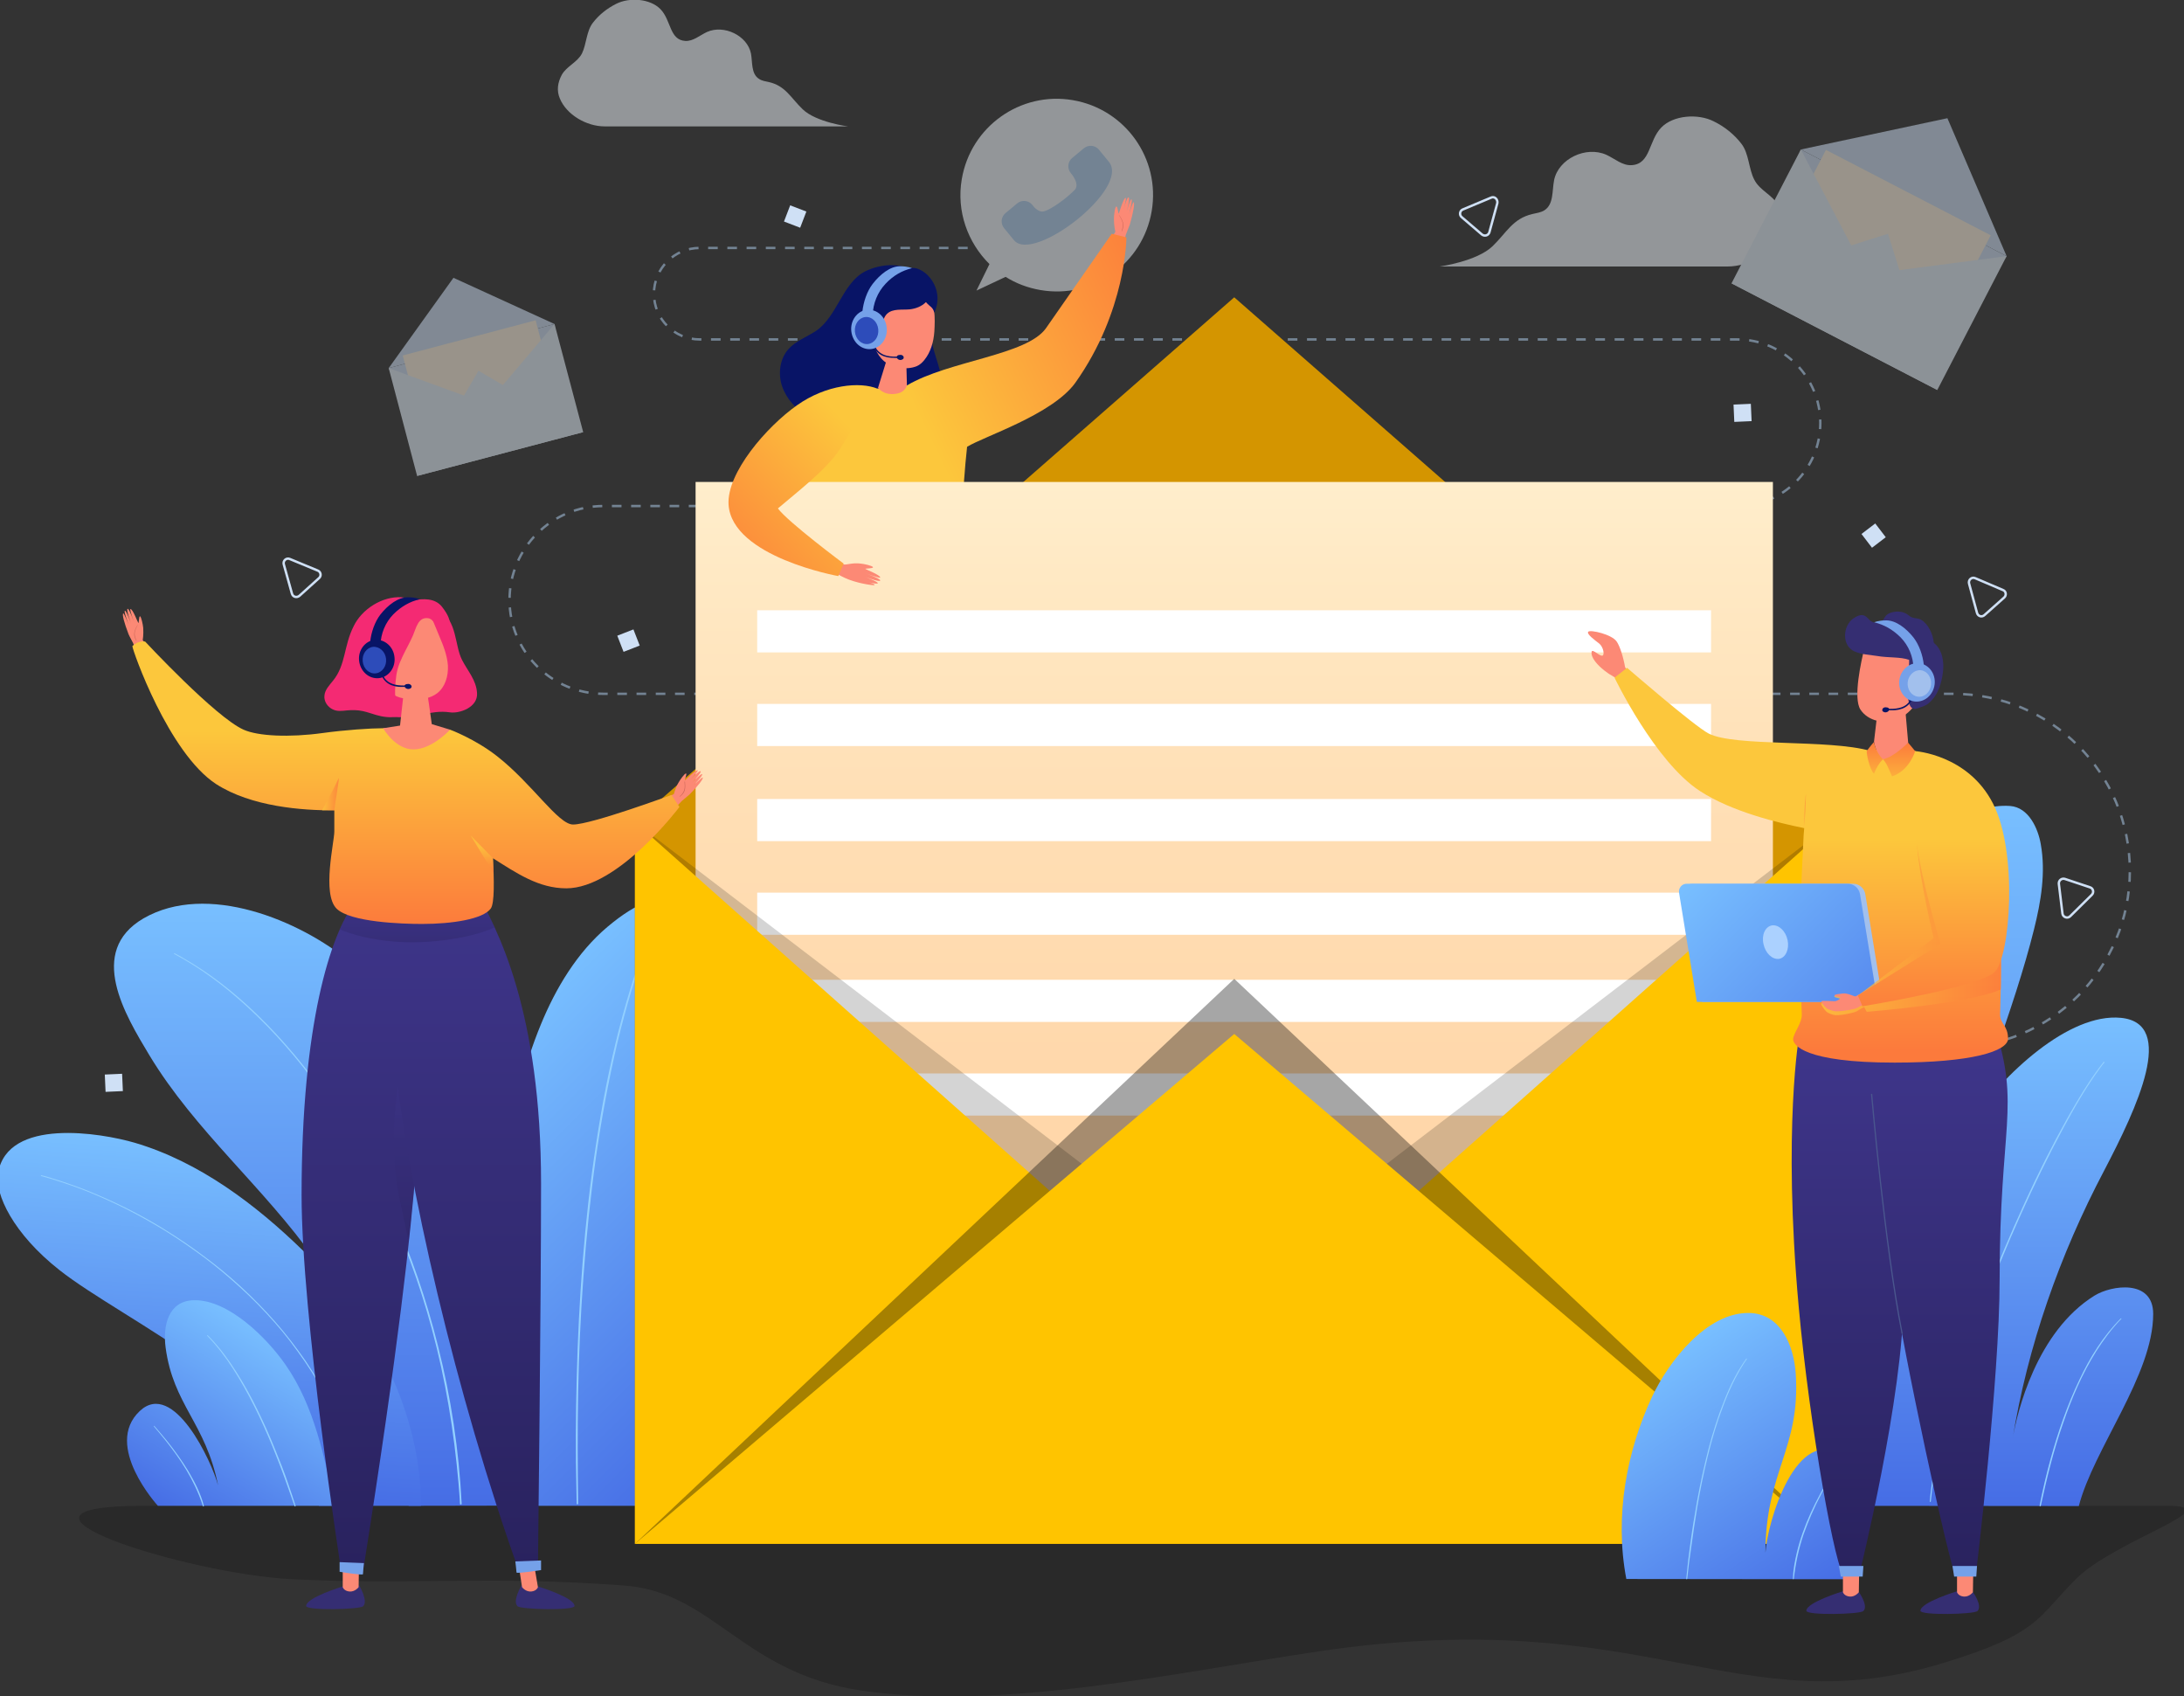 <?xml version="1.0" encoding="utf-8"?>
<!-- Generator: Adobe Illustrator 23.0.6, SVG Export Plug-In . SVG Version: 6.00 Build 0)  -->
<svg version="1.1" id="Layer_1" xmlns="http://www.w3.org/2000/svg" xmlns:xlink="http://www.w3.org/1999/xlink" x="0px" y="0px"
	 viewBox="0 0 907.4 704.6" style="enable-background:new 0 0 907.4 704.6;" xml:space="preserve">
<rect x="0" y="0" width="907.4" height="704.6" fill="#333333" stroke="none"/>
<style type="text/css">
	.st0{opacity:5.000000e-02;}
	.st1{fill:#08080A;}
	.st2{opacity:0.34;fill:#FFFFFF;enable-background:new    ;}
	.st3{opacity:0.4;fill:#FFFFFF;enable-background:new    ;}
	.st4{fill:#B8E3C2;}
	.st5{fill:#9ECDBB;}
	.st6{fill:none;stroke:#D8171C;stroke-width:2;stroke-miterlimit:10;}
	.st7{opacity:0.35;enable-background:new    ;}
	.st8{fill:#D85C1C;}
	.st9{fill:#B14800;}
	.st10{fill:#E7D1AD;}
	.st11{fill:#E0BD82;}
	.st12{fill:#E7CB9E;}
	.st13{fill:none;stroke:#E0B695;stroke-width:0.5;stroke-miterlimit:10;}
	.st14{fill:#E0AB82;}
	.st15{fill:#393939;}
	.st16{fill:#2638A3;}
	.st17{fill:#12259A;}
	.st18{fill:#424242;}
	.st19{fill:#E5F1FF;}
	.st20{fill:none;stroke:#000000;stroke-linecap:round;stroke-miterlimit:10;}
	.st21{fill:#D49500;}
	.st22{fill:url(#Rectangle_84_1_);}
	.st23{fill:#E1E3E6;}
	.st24{fill:#FFB700;}
	.st25{fill:#E7E7E6;}
	.st26{fill:#FFC400;}
	.st27{fill:#FEFEFE;}
	.st28{fill:#EAF4FF;}
	.st29{fill:#606060;}
	.st30{fill:#D8171C;}
	.st31{fill:#A60006;}
	.st32{fill:none;stroke:#707070;stroke-miterlimit:10;}
	.st33{fill:#FFA1A1;}
	.st34{opacity:0.34;}
	.st35{fill:#FFFFFF;}
	.st36{opacity:0.33;fill:#FFFFFF;enable-background:new    ;}
	.st37{fill:#3F69D0;}
	.st38{fill:#F7FBFC;}
	.st39{opacity:0.2;}
	.st40{fill:url(#SVGID_1_);}
	.st41{fill:#92D0FF;}
	.st42{fill:url(#SVGID_2_);}
	.st43{fill:url(#SVGID_3_);}
	.st44{fill:url(#SVGID_4_);}
	.st45{fill:url(#SVGID_5_);}
	.st46{fill:url(#SVGID_6_);}
	.st47{opacity:0.5;}
	.st48{fill:none;stroke:#B3D3F4;stroke-miterlimit:10;}
	.st49{fill:none;stroke:#B3D3F4;stroke-miterlimit:10;stroke-dasharray:3.994,3.994;}
	.st50{fill:#F3FAFF;}
	.st51{fill:#B3D3F4;}
	.st52{fill:#CFE0F5;}
	.st53{fill:#FFF4E1;}
	.st54{fill:#E6F1FC;}
	.st55{fill:#FC8975;}
	.st56{fill:#CC6658;}
	.st57{fill:#352E72;}
	.st58{fill:url(#SVGID_7_);}
	.st59{fill:#75A1E9;}
	.st60{fill:url(#SVGID_8_);}
	.st61{fill:none;stroke:#4A578E;stroke-width:0.5;stroke-miterlimit:10;}
	.st62{fill:#081466;}
	.st63{fill:url(#SVGID_9_);}
	.st64{fill:#2D4CBA;}
	.st65{fill:url(#SVGID_10_);}
	.st66{opacity:0.17;}
	.st67{opacity:0.35;}
	.st68{fill:url(#SVGID_11_);}
	.st69{fill:url(#SVGID_12_);}
	.st70{fill:url(#SVGID_13_);}
	.st71{fill:url(#SVGID_14_);}
	.st72{fill:url(#SVGID_15_);}
	.st73{opacity:0.75;}
	.st74{fill:url(#SVGID_16_);}
	.st75{fill:#A2C0ED;}
	.st76{fill:url(#SVGID_17_);}
	.st77{fill:#ABD1FF;}
	.st78{opacity:0.75;fill:url(#SVGID_18_);}
	.st79{fill:url(#SVGID_19_);}
	.st80{fill:url(#SVGID_20_);}
	.st81{fill:url(#SVGID_21_);}
	.st82{fill:#352E73;}
	.st83{fill:url(#SVGID_22_);}
	.st84{opacity:0.35;fill:url(#SVGID_23_);}
	.st85{fill:url(#SVGID_24_);}
	.st86{opacity:0.35;fill:url(#SVGID_25_);}
	.st87{fill:url(#SVGID_26_);}
	.st88{opacity:0.75;fill:url(#SVGID_27_);}
	.st89{opacity:0.75;fill:url(#SVGID_28_);}
	.st90{fill:#F42A73;}
	.st91{fill:none;stroke:#CFE0F5;stroke-miterlimit:10;}
</style>
<g id="Group_215" transform="translate(-402.618 -182.362)">
	<g id="Group_202" transform="translate(432.701 452.055)" class="st0">
		<path id="Path_307" class="st1" d="M-204.6-613.8c0-1.3,0.1-2.5,0.1-3.8l-146.1,146c1.3,0,2.5,0,3.8-0.1L-204.6-613.8z"/>
		<path id="Path_308" class="st1" d="M-205.1-632c-0.1-1.1-0.2-2.3-0.3-3.4l-162.9,162.9c1.1,0.1,2.3,0.2,3.4,0.3L-205.1-632z"/>
		<path id="Path_309" class="st1" d="M-456.4-515.6c0.3,0.3,0.6,0.6,0.9,0.9c0.3,0.3,0.6,0.6,0.9,0.9l208-207.8
			c-0.3-0.3-0.6-0.6-0.9-1c-0.3-0.4-0.6-0.6-1-0.9L-456.4-515.6z"/>
		<path id="Path_310" class="st1" d="M-206.7-592.9c0.3-1.5,0.5-3,0.7-4.5l-124.3,124.3c1.5-0.2,3-0.5,4.5-0.7L-206.7-592.9z"/>
		<path id="Path_311" class="st1" d="M-207.5-648.3c-0.2-1-0.4-2.1-0.7-3.1l-176.1,176.2c1,0.2,2.1,0.5,3.1,0.7L-207.5-648.3z"/>
		<path id="Path_312" class="st1" d="M-229.7-536.2l-39.4,39.4C-253.6-507.3-240.2-520.7-229.7-536.2z"/>
		<path id="Path_313" class="st1" d="M-211.4-663.2c-0.3-0.9-0.6-1.9-0.9-2.8l-186.6,186.6c0.9,0.3,1.9,0.6,2.8,0.9L-211.4-663.2z"
			/>
		<path id="Path_314" class="st1" d="M-446.7-506.5c0.7,0.6,1.4,1.1,2,1.7l207-207c-0.6-0.7-1.1-1.4-1.7-2L-446.7-506.5z"/>
		<path id="Path_315" class="st1" d="M-229.7-701c-0.5-0.7-1-1.5-1.5-2.2l-205,204.9c0.7,0.5,1.5,1,2.2,1.5L-229.7-701z"/>
		<path id="Path_316" class="st1" d="M-222.6-689.4c-0.4-0.8-0.9-1.6-1.4-2.4L-424.8-491c0.8,0.5,1.6,0.9,2.4,1.4L-222.6-689.4z"/>
		<path id="Path_317" class="st1" d="M-216.5-676.9c-0.4-0.9-0.8-1.7-1.2-2.6l-194.7,194.8c0.9,0.4,1.7,0.8,2.6,1.2L-216.5-676.9z"
			/>
		<path id="Path_318" class="st1" d="M-213.7-567.2c0.7-1.9,1.4-3.8,2-5.8l-94.1,94.1c1.9-0.6,3.8-1.3,5.8-2L-213.7-567.2z"/>
		<path id="Path_319" class="st1" d="M-290.7-752.5c-0.9-0.4-1.7-0.8-2.6-1.2l-193.3,193.3c0.4,0.9,0.8,1.7,1.2,2.6L-290.7-752.5z"
			/>
		<path id="Path_320" class="st1" d="M-278.3-746.2c-0.8-0.5-1.6-0.9-2.4-1.4l-199.7,199.8c0.4,0.8,0.9,1.6,1.4,2.4L-278.3-746.2z"
			/>
		<path id="Path_321" class="st1" d="M-266.9-738.9c-0.7-0.5-1.5-1-2.2-1.5l-204.2,204.2c0.5,0.7,1,1.5,1.5,2.2L-266.9-738.9z"/>
		<path id="Path_322" class="st1" d="M-256.3-730.7c-0.7-0.6-1.4-1.1-2-1.7l-207,207c0.6,0.7,1.1,1.4,1.7,2L-256.3-730.7z"/>
		<path id="Path_323" class="st1" d="M-372.8-764.1c-1.5,0.2-3,0.5-4.5,0.7l-119,119.1c-0.3,1.5-0.5,3-0.7,4.5L-372.8-764.1z"/>
		<path id="Path_324" class="st1" d="M-433.9-740.4c-15.6,10.5-28.9,23.9-39.5,39.4L-433.9-740.4z"/>
		<path id="Path_325" class="st1" d="M-304.1-757.8c-0.9-0.3-1.9-0.6-2.8-0.9L-491.7-574c0.3,0.9,0.6,1.9,0.9,2.8L-304.1-757.8z"/>
		<path id="Path_326" class="st1" d="M-352.5-765.7c-1.3,0-2.5,0-3.8,0.1l-142.2,142.2c0,1.3-0.1,2.5-0.1,3.8L-352.5-765.7z"/>
		<path id="Path_327" class="st1" d="M-489.3-670c-0.7,1.9-1.4,3.8-2,5.8l94.1-94.1c-1.9,0.6-3.9,1.3-5.8,2L-489.3-670z"/>
		<path id="Path_328" class="st1" d="M-318.7-762c-1-0.2-2.1-0.5-3.1-0.7l-173.8,173.8c0.2,1,0.4,2.1,0.7,3.1L-318.7-762z"/>
		<path id="Path_329" class="st1" d="M-334.7-764.7c-1.1-0.1-2.3-0.2-3.4-0.3L-498-605.2c0.1,1.1,0.2,2.3,0.4,3.4L-334.7-764.7z"/>
	</g>
	<circle id="Ellipse_10" class="st2" cx="-44.3" cy="-315.3" r="33.7"/>
	<circle id="Ellipse_11" class="st3" cx="17.3" cy="65.4" r="17.6"/>
	<g id="Group_203" transform="translate(497.008 375.712)">
		<path id="Path_330" class="st4" d="M-380.1-624.3c-6-1.6-15.5-16.8-23.3-17.5c-7.8-0.7-17.2,8.6-25.2,2.8s-8.7-30.7-17.8-35.6
			c-9.1-4.9-15.9,0.6-19.4-5.3c-3.5-5.9,1-25.8-7.1-32.9c-8.1-7.1-14.9-4.7-16.5-10.8c-1.6-6.1,3.3-15.9-3.3-25.1s-9.1-21,0.7-15.5
			c9.8,5.5,18.6,12.4,28.5,10.2c9.9-2.2,8.1,14.7,15.2,18.8s17.5-2.8,23.2,0.8c5.7,3.6,6.2,22.7,10.9,24.6
			c4.7,1.9,23.8-11.5,32.8-7.8c8.9,3.7-2,27.9,7.6,31.5c9.6,3.6,21.2,8.2,21.2,8.2L-380.1-624.3z"/>
		<path id="Path_331" class="st5" d="M-477.5-741.5c0,0,10.7,35.5,107.1,97.2l6.1-9.9C-364.3-654.3-442.1-688.2-477.5-741.5z"/>
	</g>
	<path id="Path_332" class="st6" d="M12.4-183.1c-21.5,14.3-33.7,85.3,7.9,86.7c28.7,1,39.9-24.8,29.2-32.9
		c-27-20.2-58.6,50.8-27,65.1c14.9,6.8,30-4,46.2-17.1c24.9-20.1,52.5-45.7,86.3-22.3"/>
	<path id="Path_333" class="st7" d="M533.4,37.8c0,5.6-18.7,10.2-41.9,10.2c-23.2,0-41.9-4.6-41.9-10.2c0-5.6,18.7-10.2,41.9-10.2
		C514.7,27.6,533.4,32.1,533.4,37.8z"/>
	<path id="Path_334" class="st7" d="M294.8,77.9c0,5.6-18.7,10.2-41.9,10.2S211,83.5,211,77.9c0-5.6,18.7-10.2,41.9-10.2
		S294.8,72.3,294.8,77.9z"/>
	<path id="Path_335" class="st7" d="M616.4,15.7h-476c-16.6,0-33.2-2.5-49.1-7.3l-74-22.6h729.5L661.5,9.5
		C646.8,13.6,631.7,15.7,616.4,15.7z"/>
	<g id="Group_206" transform="translate(1062.797 248.741)">
		<path id="Path_336" class="st8" d="M-351.7-664.1c-9.5-0.8-23.2-0.5-42.6,2.8c-10.7,1.9-20.1,8.3-25.7,17.6
			c-10,16.5-25.4,42.7-28.7,51.8c0,0-27.5-4.3-43-13.7l-6.9,13.8c0,0,15.8,10.9,62.3,26.2c0,0,13.8-20.8,21.2-41.1
			c0,0-1.5,11.2,3.7,31.1c4.2,15.7-5.6,77.2-5.6,77.2l101.1-3.6l-8.3-61.1l12.3-15.8c3.5-4.5,4.9-10.2,4-15.7
			c-1.9-11.6-6.5-32.6-17.2-52.1C-330.5-656.6-340.5-663.1-351.7-664.1z"/>
		<path id="Path_337" class="st9" d="M-333.8-589.3l-3.7-25.9c0,0-5,33.9-7.2,38L-333.8-589.3z"/>
		<path id="Path_338" class="st10" d="M-371.8-556.2c-5.2,1.8-18.4,6-17.2,8.7c0.7,1.6,10.1-2.1,11.1-0.9c0.8,1-2.5,5.9-8.5,9.1
			c-4.6,2.4-7.9,1.9-8.1,4.2c-0.2,2.8,13.5,2.5,17,2.1c3.4-0.5,6.6-1.8,9.3-3.9c3.6-3,4.5-4.7,6.3-6.5c2.6-2.5,5.5-4.7,8.6-6.5
			l-6.8-11.1C-360.3-561-368.9-557.2-371.8-556.2z"/>
		<path id="Path_339" class="st11" d="M-385.9-681.4l2.2,24.6c0,0,13.3,11.4,24.9-1.5l-6.4-29.8L-385.9-681.4z"/>
		<path id="Path_340" class="st12" d="M-349.7-747.3c6.3,6.1,11.3,15.3,11.3,28.2c0,19-22.5,45.9-43.1,45.9
			c-18.2,0-32.9-18.7-32.9-41.7c0-17.6,8.7-32.5,20.9-38.8C-376.4-762.5-358-755.4-349.7-747.3z"/>
		<path id="Path_341" class="st13" d="M-392.9-706.9c0,0-5.6,9.2,1.1,9.7"/>
		<path id="Path_342" class="st14" d="M-402.3-702.8c0,1.8-2.1,3.3-4.6,3.3s-4.6-1.5-4.6-3.3c0-1.8,2.1-3.3,4.6-3.3
			S-402.3-704.7-402.3-702.8z"/>
		<path id="Path_343" class="st14" d="M-367.4-702.7c0,2-2.5,3.7-5.6,3.7c-3.1,0-5.6-1.7-5.6-3.7s2.5-3.7,5.6-3.7
			C-369.9-706.4-367.4-704.7-367.4-702.7z"/>
		<ellipse id="Ellipse_12" class="st7" cx="-379.3" cy="-252.3" rx="82.4" ry="14.3"/>
		<g id="Group_204" transform="translate(148.143 460.113)">
			<path id="Path_344" class="st15" d="M-468.1-739.5c0,0,4.8,1,4.1,8.1c-0.5,5.7-0.6,11.3-0.5,16.9l-2,0.8c0,0-1.1-8.6-1.7-8.7
				c-0.6-0.1-4.6,8.7-9.3,10.7c-4.7,2-16.7,5.8-20.1,2.3c-3.7-3.8,4.6-7.3,8.8-9.8S-468.1-739.5-468.1-739.5z"/>
			<path id="Path_345" class="st12" d="M-485.1-762.5c0,0,5,19.7,2.6,28.1c-2.4,8.4-8.9,15.7-9.6,17.4c-0.7,1.7,8.9,0.6,12.3-2.4
				s12.4-18.3,11.9-20.3s-2-15.7-1.5-26L-485.1-762.5z"/>
		</g>
		<g id="Group_205" transform="translate(65.771 462.274)">
			<path id="Path_346" class="st15" d="M-464.6-739.5c0,0,4.6,1.6,2.9,8.6c-1.2,5.5-2.1,11-2.7,16.6l-2.1,0.5c0,0,0-8.7-0.6-8.9
				c-0.6-0.2-5.5,8.1-10.5,9.5s-17.5,3.4-20.4-0.5c-3.2-4.3,5.5-6.6,10.1-8.5S-464.6-739.5-464.6-739.5z"/>
			<path id="Path_347" class="st12" d="M-478.4-764.6c0,0,2.3,20.2-1.2,28.2s-10.9,14.3-11.8,15.9c-0.9,1.6,8.8,1.8,12.5-0.7
				c3.7-2.5,14.8-16.4,14.5-18.5c-0.3-2.1,0.1-15.8,2-25.9L-478.4-764.6z"/>
		</g>
		<path id="Path_348" class="st16" d="M-417-498.5c0,0-8.6,85.7-9.7,114.3C-427.8-359-416-280.7-416-280.7l20.4-1.8
			c0,0,2.4-75,8.2-100c4.4-19,17.6-76.1,17.6-76.1s6.8,54.2,9.1,72.3c3.2,25.7,20.3,105.2,20.3,105.2l24.1-1c0,0-6.4-80.2-6-107
			c0.4-28.2,6.5-112.9,6.5-112.9L-417-498.5z"/>
		<path id="Path_349" class="st17" d="M-417-498.5c0,0-8.6,85.7-9.7,114.3C-427.8-359-416-280.7-416-280.7l20.4-1.8
			c0,0,2.4-75,8.2-100c4.4-19,17.6-76.1,17.6-76.1s-11.7-14.3-15.4-41L-417-498.5z"/>
		<path id="Path_350" class="st18" d="M-335.6-717c0,0-4.5,13.9-26.5,1.3c-13.2-7.6-25.3-17-35.9-27.9c0,0-7.2,18.4-18.4,25.9
			c0,0,0.6-12.8,2.7-19.5c2.4-7.4,9-22.9,32.2-23.8C-328.7-763.2-335.6-717-335.6-717z"/>
		<path id="Path_351" class="st18" d="M-339.1-727c0,0,12.2-6.7,7.5-20.5c-4.7-13.8-23-21.2-32.4-8.9"/>
		<path id="Path_352" class="st18" d="M-384-715.7c0,1.6,0.9,3,1.9,3s1.9-1.3,1.9-3s-0.9-3-1.9-3S-384-717.3-384-715.7z"/>
		<path id="Path_353" class="st18" d="M-403.9-714.5c0,1.6,0.9,3,2,3s2-1.3,2-3s-0.9-3-2-3S-403.9-716.2-403.9-714.5z"/>
		<path id="Path_354" class="st19" d="M-382-693c0,0-9.4,4.4-16.9,0.7C-399.1-688.3-389.4-680.6-382-693z"/>
		<path id="Path_355" d="M-353.7-705.3c-2.5,7.7,0.3,15.4,6.3,17.1s12.8-3.1,15.3-10.8s-0.3-15.4-6.3-17.1
			C-344.4-717.8-351.2-713-353.7-705.3z"/>
		<path id="Path_356" class="st20" d="M-346.3-693.3c0,0-11.5,17.1-35.5,11.5"/>
		<path id="Path_357" class="st20" d="M-337.7-707.3c0,0,6.3-58-39.6-58.4c-10.5-0.1-29.4,3.8-34.8,22.2"/>
	</g>
	<path id="Path_358" class="st21" d="M636.6-352.8L636.6-352.8l-222.4-123c-23-12.7-51-12.7-74.1,0l-222.5,123l0,0
		c-10.1,5.5-16.4,16.1-16.4,27.7v309.6c0,17.4,14.1,31.5,31.5,31.5l0,0h488.7c17.4,0,31.5-14.1,31.5-31.5l0,0v-309.6
		C653-336.7,646.7-347.3,636.6-352.8z"/>
	<g id="Group_207" transform="translate(912.331 182.362)">
		<path id="Path_359" class="st4" d="M-498.6-670.2c2.5-5.7,19-12.7,20.9-20.3s-5.7-18.4,1.3-25.3c7-6.9,31.7-3.8,38-12
			c6.3-8.2,1.9-15.8,8.2-18.4c6.3-2.6,25.3,5.1,33.6-1.8c8.3-6.9,7-13.9,13.3-14.6c6.3-0.7,15.2,5.7,25.3,0.6
			c10.1-5.1,22.2-5.7,15.2,3.2c-7,8.9-15.2,16.5-14.6,26.6c0.6,10.1-15.8,5.7-20.9,12s0,17.7-4.4,22.8c-4.4,5.1-23.4,2.5-26,7
			c-2.6,4.5,7.6,25.3,2.5,33.6c-5.1,8.3-27.2-6.3-32.3,2.5c-5.1,8.8-11.4,19.6-11.4,19.6L-498.6-670.2z"/>
		<path id="Path_360" class="st5" d="M-367.5-748c0,0-36.7,5.1-112.7,90.5l8.9,7.6C-471.3-649.9-425.8-721.4-367.5-748z"/>
	</g>
	
		<linearGradient id="Rectangle_84_1_" gradientUnits="userSpaceOnUse" x1="823.52" y1="265.232" x2="823.52" y2="264.232" gradientTransform="matrix(425.679 0 0 434.279 -350178.094 -115246.062)">
		<stop  offset="0" style="stop-color:#CAC7C2"/>
		<stop  offset="0.216" style="stop-color:#DDDBD8"/>
		<stop  offset="0.468" style="stop-color:#EDEDEB"/>
		<stop  offset="0.727" style="stop-color:#F7F7F7"/>
		<stop  offset="1" style="stop-color:#FBFBFB"/>
	</linearGradient>
	<path id="Rectangle_84" class="st22" d="M176.6-495.7h401c6.8,0,12.3,5.5,12.3,12.3l0,0v421.9l0,0H164.3l0,0v-421.8
		C164.3-490.2,169.8-495.7,176.6-495.7L176.6-495.7z"/>
	<g id="Group_208" transform="translate(716.879 334.125)">
		<rect id="Rectangle_85" x="-498.6" y="-765.7" class="st23" width="317.7" height="2.5"/>
		<rect id="Rectangle_86" x="-498.6" y="-730.5" class="st23" width="317.7" height="2.5"/>
		<rect id="Rectangle_87" x="-498.6" y="-695.4" class="st23" width="317.7" height="2.5"/>
		<rect id="Rectangle_88" x="-498.6" y="-660.3" class="st23" width="317.7" height="2.5"/>
		<rect id="Rectangle_89" x="-498.6" y="-625.2" class="st23" width="317.7" height="2.5"/>
		<rect id="Rectangle_90" x="-498.6" y="-590.1" class="st23" width="317.7" height="2.5"/>
		<rect id="Rectangle_91" x="-498.6" y="-555" class="st23" width="317.7" height="2.5"/>
		<rect id="Rectangle_92" x="-498.6" y="-519.9" class="st23" width="317.7" height="2.5"/>
	</g>
	<path id="Path_361" class="st24" d="M606.7-291.7L374.5-59.4c-0.5,0.5-1.3,0.5-1.8,0l0,0L140.4-291.7
		c-10.4-10.4-24.5-16.2-39.1-16.2l0,0v292.4c0,17.4,14.1,31.5,31.5,31.5l0,0h488.7C638.9,16,653,1.9,653-15.5l0,0v-292.4h-7.2
		C631.2-307.9,617.1-302.1,606.7-291.7z"/>
	<path id="Path_362" class="st25" d="M455.7-140.7l-81.2,81.2c-0.5,0.5-1.3,0.5-1.8,0l0,0l-80-80L101.2-26.6v11.1
		c0,17.4,14.1,31.5,31.5,31.5l0,0h488.7c17.4,0,31.5-14.1,31.5-31.5l0,0v-9.9L455.7-140.7z"/>
	<path id="Path_363" class="st26" d="M653-15.5v-9.4L414.2-157c-23-12.7-51-12.7-74.1,0L101.2-24.9v9.4c0,17.4,14.1,31.5,31.5,31.5
		h488.7C638.9,16,653,1.9,653-15.5z"/>
	<g id="Group_209" transform="translate(937.935 714.454)">
		<path id="Path_364" class="st27" d="M-406.2-735.8c0,5.9,0.9-3.7,19-3.7c13.7,0,1.2,35.8-20.6,37.1c0,0-4.7,1.6-3.7,7.5
			c1,5.9,39.5-7.8,39.5-39.9C-371.9-756.4-406.2-752-406.2-735.8z"/>
		<path id="Path_365" class="st27" d="M-498.6-757.1c0,0,2.5,83.3,55,83.3c47.5,0,52.8-83.3,52.8-83.3H-498.6z"/>
		<path id="Path_366" class="st28" d="M-482.5-747.8c-3.9-0.3-7.8-1.1-11.6-2.4c2.1,20.2,11.4,76.7,50.5,76.4c2.5,0,4.9-0.3,7.3-0.7
			C-471.1-680.8-480.2-727.5-482.5-747.8z"/>
		<path id="Path_367" class="st28" d="M-390.7-757.1c0,4.7-24.1,8.6-53.9,8.6c-29.8,0-54-3.8-54-8.6c0-4.8,24.1-8.6,53.9-8.6
			C-414.9-765.7-390.7-761.8-390.7-757.1z"/>
		<ellipse id="Ellipse_13" class="st27" cx="-444.6" cy="-757.1" rx="48.1" ry="6.7"/>
		<path id="Path_368" class="st29" d="M-482-752.8c8.8,1.5,22.3,2.5,37.3,2.5s28.5-1,37.3-2.5c-8.8-1.5-22.3-2.5-37.3-2.5
			S-473.1-754.3-482-752.8z"/>
	</g>
	<g id="Group_212" transform="translate(497.104 363.985)">
		<path id="Path_369" class="st30" d="M-333.9-765.5c-49.4,3.9-97.4,53.1-106.7,63.1c-9.6,9.8-56.4,60.1-57.9,109.6
			c-0.9,28.9,19.1,57.1,31.2,66.5l55.8-70.1c0,0-9-9-28.7-14.5c0,0,4.9-25.2,35.1-56.9c28.5-29.9,55.9-38.6,55.9-38.6
			c6.5,19.4,15.9,28,15.9,28l67.4-59.1C-276-749.2-305.1-767.7-333.9-765.5z"/>
		<g id="Group_210" transform="translate(18.817 160.077)">
			<path id="Path_370" class="st31" d="M-431-757l-10-7.5c-6.6-5.1-24.2,6.5-39.5,26.1c-15.3,19.6-22.2,39.5-15.6,44.6l10,7.5
				L-431-757z"/>
			<path id="Path_371" class="st31" d="M-446.7-712.4c-15.2,19.6-32.9,31.2-39.5,26.1c-6.6-5.1,0.5-25.1,15.7-44.6
				c15.2-19.5,32.9-31.2,39.5-26.1C-424.4-751.9-431.5-731.9-446.7-712.4z"/>
			<path id="Path_372" class="st32" d="M-486.2-686.3c-6.6-5.1,0.5-25.1,15.7-44.6c15.2-19.5,32.9-31.2,39.5-26.1"/>
		</g>
		<g id="Group_211" transform="translate(155.659 16.937)">
			<path id="Path_373" class="st31" d="M-421.4-754.3l-8.4-9.2c-5.5-6.3-25,1.9-43.6,18.3s-29.2,34.6-23.7,40.8l8.4,9.2
				L-421.4-754.3z"/>
			<path id="Path_374" class="st31" d="M-445.1-713.4c-18.6,16.3-38.1,24.5-43.6,18.2s5.1-24.6,23.7-40.9
				c18.6-16.3,38.1-24.5,43.6-18.3S-426.5-729.8-445.1-713.4z"/>
			<path id="Path_375" class="st32" d="M-488.7-695.2c-5.5-6.2,5.1-24.6,23.7-40.9c18.6-16.3,38.1-24.5,43.6-18.3"/>
		</g>
		<path id="Path_376" class="st33" d="M-491.4-617.8c0,0,33.2-92.2,126.2-135.8C-365.2-753.6-439.5-719.5-491.4-617.8z"/>
		<path id="Path_377" class="st31" d="M-349.8-709.2c0,0-26.5,3.1-65.2,38.3c-27.4,24.9-40.3,59.8-40.3,59.8
			c3.6-0.8,7.2-0.9,10.8-0.4C-415-686.7-349.6-708.2-349.8-709.2L-349.8-709.2z"/>
	</g>
	<g id="Group_213" transform="translate(548.928 254.532)" class="st34">
		<path id="Path_378" class="st35" d="M-443.7-722.9c0.3,1.8,0.8,3.5,1.4,5.2c0.3,1,0.9,2,1.6,2.9c0.5,0.5,1.1,0.9,1.8,0.9
			c0.8,0,1.5-0.2,2.1-0.6c1.4-0.8,2.4-2.1,2.8-3.7c0.6-2,0.8-4.1,0.6-6.2c-0.2-2.7-0.7-5.3-1.5-7.9c-0.9-3-2.2-5.9-3.7-8.7
			c-1.6-3.2-3.7-6-6.3-8.5c-2.2-2.1-4.8-3.7-7.6-4.6c-2.8-0.9-5.8-1.1-8.7-0.7c-3.3,0.5-6.5,1.6-9.5,3.2c-4.2,2.3-7.9,5.5-10.6,9.4
			s-4.6,8.2-5.4,12.9c-0.9,5-0.9,10-0.1,15c0.9,5.5,2.8,10.8,5.4,15.7c2,4,4.7,7.7,8,10.8c2.7,2.6,6,4.6,9.5,5.8
			c3.4,1.1,7,1.5,10.6,1c3.9-0.5,7.7-1.8,11.2-3.7c2.3-1.2,4.4-2.5,6.5-4c1.7-1.2,3.4-2.5,4.9-3.9c1.2-1.1,2.4-2.3,3.4-3.5
			c0.8-0.9,1.4-1.8,2-2.8c0.5-0.8,1.2-1.5,2-2.1c0.5-0.4,1.2-0.6,1.8-0.7c0.6-0.1,1.1,0.1,1.6,0.3c0.5,0.3,1,0.6,1.4,1l3.3,3.5
			c-1.1,2.1-2.4,4.1-3.8,6c-1.5,2.1-3.2,4-5,5.8c-2,2-4.1,3.8-6.4,5.5c-2.5,1.8-5.1,3.5-7.8,4.9c-4.9,2.7-10.2,4.4-15.7,5
			c-5,0.6-10,0.1-14.8-1.5c-4.8-1.6-9.3-4.2-13-7.7c-4.2-3.9-7.7-8.4-10.3-13.5c-2.2-4.1-3.8-8.4-4.9-12.9
			c-1.1-4.4-1.7-8.9-1.7-13.3c0-4.4,0.5-8.7,1.6-13c1-4.2,2.6-8.2,4.7-11.9c2-3.7,4.6-7.1,7.6-10.2s6.5-5.7,10.4-7.7
			c4-2.2,8.4-3.5,12.9-4c4.3-0.5,8.7-0.1,12.9,1.2c4.2,1.3,8.2,3.4,11.6,6.3c3.8,3.2,6.8,7.1,9.1,11.4c2.2,4,3.7,8.3,4.5,12.8
			c0.7,4.1,0.8,8.2,0.1,12.3c-0.6,3.7-2,7.3-4,10.5c-2,3.1-4.7,5.6-8,7.3c-0.9,0.5-1.9,0.9-2.9,1.1c-1,0.3-2,0.3-3.1,0.2
			c-1-0.1-2.1-0.4-3-0.9c-1.1-0.5-2-1.2-2.8-2.1c-0.7,2.9-2.1,5.7-3.9,8.1c-1.6,2-3.7,3.7-6,4.9c-1.6,0.9-3.4,1.4-5.2,1.5
			c-1.6,0.1-3.2-0.2-4.7-0.9s-2.9-1.7-4.1-2.9c-1.3-1.4-2.4-2.9-3.3-4.6c-1.1-2.1-2-4.4-2.5-6.8c-0.6-2.5-0.9-5-0.9-7.5
			c0-2.6,0.3-5.3,0.9-7.8c0.6-2.7,1.7-5.3,3.1-7.7c1.5-2.6,3.3-4.9,5.5-7c2.4-2.3,5.1-4.2,8.1-5.8c1.4-0.7,2.7-1.4,3.9-1.9
			c1.1-0.5,2.2-0.9,3.3-1.2c1-0.3,2-0.5,3.1-0.7c1-0.2,2-0.3,3.1-0.3L-443.7-722.9z M-456.9-731.6c-0.8,0.3-1.5,0.6-2.2,1
			c-1.7,0.9-3.1,2.3-4.1,3.9c-1.1,1.8-1.9,3.8-2.3,6c-0.4,2.3-0.5,4.7-0.2,7c0.3,2.4,1,4.8,2.2,6.9c1.6,3.1,3.5,4.1,5.6,3
			c0.7-0.4,1.3-0.8,1.8-1.4c0.6-0.7,1-1.4,1.3-2.2c0.3-1,0.5-2.1,0.6-3.2c0-1.5-0.1-3-0.4-4.4L-456.9-731.6z"/>
	</g>
	<circle id="Ellipse_14" class="st24" cx="254.8" cy="-533.7" r="10.4"/>
	<circle id="Ellipse_15" class="st24" cx="31.9" cy="-29.4" r="5.2"/>
	<path id="Path_379" class="st36" d="M811.4-530.1c0,7.9-6.4,14.3-14.3,14.3s-14.3-6.4-14.3-14.3c0-7.9,6.4-14.3,14.3-14.3
		S811.4-538,811.4-530.1L811.4-530.1z"/>
	<circle id="Ellipse_16" class="st37" cx="256.7" cy="12.8" r="67.7"/>
	<path id="Path_380" class="st38" d="M267.2-15.2c8.5,0,15.3-6.9,15.3-15.3s-6.9-15.3-15.3-15.3c-8.5,0-15.3,6.9-15.3,15.3
		C251.9-22,258.8-15.2,267.2-15.2L267.2-15.2z M261.5,56.7c-5.4-4.9,19.8-46.9,16.5-60.5c-2.4-10-42.5-3.4-42.9-0.5
		c0,0,11.6-1.5,13.6,3.9c2.1,5.4-13.6,37.6-16.5,49.8s10.7,16.1,19.8,16.1c10.7,0,28-7.3,27.6-10.7
		C279.2,51.3,266.8,61.5,261.5,56.7L261.5,56.7z"/>
	<g id="Group_214" transform="translate(1078.787 220.287)">
		<path id="Path_381" class="st24" d="M-437.3-744.4v-1.5c0-10.9-8.9-19.8-19.8-19.8h-21.7c-10.9,0-19.8,8.9-19.8,19.8l0,0v1.5
			c0,10.9,8.9,19.8,19.8,19.8l0,0h21.7c0.3,0,0.5,0,0.8,0c2.8,4.3,8.1,9.4,17.7,10c-4.7-2.6-8-7.2-8.8-12.5
			C-441.2-730.7-437.3-737.3-437.3-744.4z"/>
		<path id="Path_382" class="st27" d="M-476.5-745c0,1.8-1.5,3.3-3.3,3.3s-3.3-1.5-3.3-3.3s1.5-3.3,3.3-3.3
			C-477.9-748.3-476.5-746.8-476.5-745L-476.5-745z"/>
		<path id="Path_383" class="st27" d="M-464.4-745c0,1.8-1.5,3.3-3.3,3.3c-1.8,0-3.3-1.5-3.3-3.3s1.5-3.3,3.3-3.3
			C-465.9-748.3-464.4-746.8-464.4-745L-464.4-745z"/>
		<path id="Path_384" class="st27" d="M-452.3-745c0,1.8-1.5,3.3-3.3,3.3c-1.8,0-3.3-1.5-3.3-3.3s1.5-3.3,3.3-3.3l0,0
			C-453.8-748.3-452.3-746.8-452.3-745L-452.3-745z"/>
	</g>
</g>
<g>
	<path class="st39" d="M59.8,625.5c71.4,0,813.1,0,840.4,0c27.4,0-21.6,14.3-37.7,30.4c-16.1,16.1-15.1,22.7-55.1,34.9
		c-85.9,26.1-122.7-25-259.1-4.9c-58.1,8.6-132.3,25-190.7,16.3c-49.2-7.3-61.2-40.9-98.4-43.6c-57.1-4.2-85.6-0.1-137.8-2.6
		C76.8,653.7-11.7,625.5,59.8,625.5z"/>
	<g>
		<g>
			<g>
				<linearGradient id="SVGID_1_" gradientUnits="userSpaceOnUse" x1="775.004" y1="625.512" x2="775.004" y2="334.733">
					<stop  offset="0" style="stop-color:#466DE5"/>
					<stop  offset="1" style="stop-color:#78BFFF"/>
				</linearGradient>
				<path class="st40" d="M701.5,625.5c-2.7-92.5,18.2-204.8,91.1-268.5c11.7-10.2,26-23.4,42.6-22.2c7.7,0.6,11.6,9.4,12.7,15.9
					c2.1,11.7,0.1,23.7-2.8,35.3c-15.8,63.7-67.8,175.2-81.1,239.5"/>
			</g>
			<g>
				<g>
					<path class="st41" d="M824.4,359.6c-13.9,18-25.9,37.4-36.2,57.7c-9.6,18.9-17.6,38.5-24.3,58.6c-6.1,18.5-11,37.3-14.8,56.4
						c-3.2,16.3-5.6,32.7-7,49.2c-1.1,12.8-1.7,25.8-1.2,38.6c0,1.3,0.1,2.5,0.2,3.8c0,0.4,0.6,0.4,0.5,0c-0.5-12.3,0-24.7,0.9-37
						c1.2-16.2,3.3-32.3,6.2-48.2c3.4-18.7,7.9-37.1,13.6-55.2c6.3-20.2,14-40,23.2-59.1c9.7-20.1,21.1-39.5,34.2-57.6
						c1.7-2.3,3.4-4.6,5.1-6.9C824.9,359.6,824.5,359.4,824.4,359.6L824.4,359.6z"/>
				</g>
			</g>
			<g>
				<g>
					<linearGradient id="SVGID_2_" gradientUnits="userSpaceOnUse" x1="829.332" y1="625.512" x2="829.332" y2="422.704">
						<stop  offset="0" style="stop-color:#466DE5"/>
						<stop  offset="1" style="stop-color:#78BFFF"/>
					</linearGradient>
					<path class="st42" d="M764,625.5c9.8-59.9,20-108.8,54.3-158.8c14.1-20.6,41.3-46,62.9-43.9c23.2,2.3,6.7,37.3-7,63.5
						c-18.4,34.9-31.8,72.9-38.1,111.9c1.9-11.7,10.1-45.1,34.1-60c7.1-4.4,24.4-6.9,24.4,7.6c0,25.4-24.7,55.9-30.9,79.8"/>
				</g>
				<g>
					<g>
						<path class="st41" d="M874,441.1c-5.8,7.3-10.6,15.5-15.2,23.6c-6.3,11.3-12.1,22.9-17.5,34.7c-6.1,13.3-11.8,26.9-17.1,40.6
							c-5.2,13.7-10,27.7-14,41.8c-3.5,12.4-6.5,25-8,37.8c-0.2,1.4-0.3,2.7-0.4,4.1c0,0.3,0.4,0.3,0.4,0c1.2-12.5,4.1-24.9,7.3-37
							c3.8-14,8.3-27.8,13.4-41.4c5.1-13.8,10.7-27.5,16.8-41c5.4-12,11.2-23.9,17.4-35.4c4.7-8.7,9.6-17.3,15.5-25.3
							c0.5-0.7,1.1-1.5,1.7-2.2C874.5,441.2,874.2,440.9,874,441.1L874,441.1z"/>
					</g>
				</g>
				<g>
					<g>
						<path class="st41" d="M881.1,547.7c-7.3,7.3-12.8,16.2-17.2,25.5c-5,10.5-8.8,21.5-11.9,32.7c-1.8,6.5-3.3,13-4.6,19.5
							c-0.1,0.3,0.4,0.4,0.5,0.1c2.5-11.5,5.3-23,9.2-34.1c3.6-10.5,8-20.8,13.9-30.2c3-4.7,6.4-9.3,10.3-13.3
							C881.6,547.8,881.3,547.5,881.1,547.7L881.1,547.7z"/>
					</g>
				</g>
			</g>
		</g>
		<g>
			<g>
				<linearGradient id="SVGID_3_" gradientUnits="userSpaceOnUse" x1="326.608" y1="576.772" x2="193.416" y2="443.579">
					<stop  offset="0" style="stop-color:#466DE5"/>
					<stop  offset="1" style="stop-color:#78BFFF"/>
				</linearGradient>
				<path class="st43" d="M215.3,625.5c-14.1-116.7-3.9-167.6,9.4-199.9c6.2-15.1,15.1-30,27.7-40.6c50.4-42.5,48.9,40.2,46.5,65.2
					c-5.4,57.1-19.7,118.1-21,175.3"/>
			</g>
			<g>
				<linearGradient id="SVGID_4_" gradientUnits="userSpaceOnUse" x1="135.491" y1="625.512" x2="135.491" y2="375.464">
					<stop  offset="0" style="stop-color:#466DE5"/>
					<stop  offset="1" style="stop-color:#78BFFF"/>
				</linearGradient>
				<path class="st44" d="M169.8,625.5c-1.6-36.7-18-72.5-38.9-102.2c-21-29.8-49.9-53.6-68.8-84.9c-10.1-16.8-26.1-43.1-2.5-56.9
					c26.3-15.2,64.9,0.7,86,18.2c23,19,38.1,45.8,50.7,72.3c22.3,46.9,26.7,101.5,27.1,153.4"/>
			</g>
			<g>
				
					<linearGradient id="SVGID_5_" gradientUnits="userSpaceOnUse" x1="93.933" y1="642.399" x2="93.933" y2="494.637" gradientTransform="matrix(0.998 6.670000e-02 -6.670000e-02 0.998 31.723 -25.071)">
					<stop  offset="0" style="stop-color:#466DE5"/>
					<stop  offset="1" style="stop-color:#78BFFF"/>
				</linearGradient>
				<path class="st45" d="M174.9,625.5c0.1-37.4-18.9-76.8-49-106c-19.6-19.1-43.1-36.9-69.9-44.8C42,470.6,3.1,464.1-0.8,487.3
					c-1.5,8.8,6.4,25.2,25.4,40.2c26.3,20.9,99.1,53.3,107.9,98"/>
			</g>
			<g>
				<g>
					<path class="st41" d="M17.1,488.5c5.1,1.4,10.2,3.1,15.2,4.9c5.4,2,10.7,4.3,16,6.8c5.5,2.6,10.9,5.5,16.2,8.6
						c5.5,3.2,10.8,6.7,16,10.4c5.4,3.8,10.6,7.9,15.6,12.3c5,4.4,9.9,9,14.4,13.9c4.7,5,9.1,10.3,13.1,15.9
						c4.1,5.6,7.8,11.4,11.1,17.5c3.4,6.3,6.4,12.8,8.9,19.4c2.6,6.9,4.7,13.9,6.2,21.1c0.4,1.8,0.7,3.6,1.1,5.4
						c0,0.3,0.5,0.2,0.4-0.1c-1.2-7.3-3-14.6-5.4-21.6c-2.3-6.8-5-13.4-8.3-19.7c-3.2-6.3-6.8-12.3-10.7-18.1
						c-3.9-5.6-8.1-11.1-12.6-16.2c-4.5-5.1-9.3-10-14.3-14.6c-4.9-4.5-10-8.7-15.3-12.6c-5.2-3.9-10.5-7.5-16-10.9
						c-5.3-3.3-10.7-6.3-16.3-9.1c-5.2-2.6-10.6-5-16-7.2c-5.1-2-10.3-3.8-15.5-5.4c-1.2-0.4-2.4-0.7-3.7-1
						C17,488.1,16.9,488.5,17.1,488.5L17.1,488.5z"/>
				</g>
			</g>
			<g>
				<g>
					<path class="st41" d="M72.4,396.3c11.1,5.9,21.2,13.5,30.4,22c11.1,10.2,21,21.6,29.8,33.8c10.2,14.1,19,29.2,26.5,44.9
						c8.4,17.7,15.2,36.1,20.3,55c5.7,21,9.2,42.5,11.1,64.1c0.2,2.8,0.5,5.6,0.6,8.5c0,0.5,0.7,0.5,0.7,0
						c-1.1-22.1-4.4-44-9.8-65.4c-4.8-19.3-11.2-38.1-19.4-56.2c-7.3-16.2-16.1-31.9-26.2-46.5c-8.8-12.6-18.6-24.5-29.7-35.2
						c-9.2-8.9-19.4-17-30.5-23.3c-1.2-0.7-2.4-1.4-3.6-2C72.4,395.8,72.2,396.2,72.4,396.3L72.4,396.3z"/>
				</g>
			</g>
			<g>
				<g>
					<path class="st41" d="M271.4,384.2c-5.8,14-10.4,28.5-14.2,43.2c-4,15.7-7.1,31.5-9.5,47.5c-2.5,16.2-4.3,32.6-5.6,48.9
						c-1.3,16.3-2.1,32.6-2.5,48.9c-0.4,15.5-0.5,31-0.1,46.5c0,1.8,0.1,3.6,0.1,5.4c0,0.4,0.6,0.4,0.6,0c-0.2-15.3-0.3-30.6,0-45.8
						c0.3-16.2,1-32.3,2.2-48.5c1.2-16.6,2.9-33.1,5.2-49.6c2.3-15.9,5.2-31.8,8.9-47.5c3.6-14.9,7.9-29.6,13.4-43.8
						c0.6-1.7,1.3-3.3,2-5C272,384.1,271.5,384,271.4,384.2L271.4,384.2z"/>
				</g>
			</g>
		</g>
		<g>
			<g>
				<linearGradient id="SVGID_6_" gradientUnits="userSpaceOnUse" x1="77.836" y1="632.544" x2="120.321" y2="558.957">
					<stop  offset="0" style="stop-color:#466DE5"/>
					<stop  offset="1" style="stop-color:#78BFFF"/>
				</linearGradient>
				<path class="st46" d="M139.2,625.5c-4.5-20.2-8.5-41.2-20.5-58.5c-7.9-11.4-23.9-27.2-38.1-26.9c-10.6,0.2-13,10.4-11.8,19.6
					C72,583.7,85.4,591,90.6,617c-2.6-9.9-18.5-44-32.5-30.9c-15.4,14.4,7.5,39.4,7.5,39.4"/>
			</g>
			<g>
				<g>
					<path class="st41" d="M64,592.6c6.5,7.6,12.7,15.6,17,24.7c1.3,2.7,2.4,5.5,3.3,8.3c0.1,0.3,0.5,0.2,0.4-0.1
						c-1.3-5.1-3.8-9.9-6.5-14.5c-2.7-4.4-5.7-8.6-9-12.7c-1.6-2-3.4-4-5.1-6C64.1,592.2,63.8,592.4,64,592.6L64,592.6z"/>
				</g>
			</g>
			<g>
				<g>
					<path class="st41" d="M86.1,554.9c4,4.1,7.5,8.7,10.6,13.5c3.3,5.1,6.3,10.5,9,15.9c2.7,5.3,5.1,10.8,7.4,16.3
						c1.9,4.7,3.8,9.5,5.5,14.3c1.2,3.3,2.3,6.6,3.5,9.9c0.1,0.3,0.2,0.5,0.3,0.8c0.1,0.3,0.5,0.2,0.4-0.1c-1-3.1-2-6.2-3.1-9.3
						c-1.6-4.7-3.4-9.3-5.3-13.9c-2.2-5.5-4.6-10.9-7.2-16.2c-2.7-5.6-5.7-11-9-16.2c-3.1-4.9-6.5-9.6-10.5-13.8
						c-0.5-0.5-0.9-1-1.4-1.4C86.1,554.5,85.9,554.8,86.1,554.9L86.1,554.9z"/>
				</g>
			</g>
		</g>
	</g>
	<g class="st47">
		<g>
			<g>
				<line class="st48" x1="548.8" y1="435.2" x2="550.8" y2="435.2"/>
				<path class="st49" d="M554.8,435.2h256.6c40.6,0,73.5-32.9,73.5-73.5s-32.9-73.5-73.5-73.5H250.7c-21.5,0-39-17.5-39-39v0
					c0-21.5,17.5-39,39-39h471.1c19.1,0,34.5-15.5,34.5-34.5S740.9,141,721.8,141H290.7c-10.5,0-19-8.5-19-19c0-10.5,8.5-19,19-19
					h121.3"/>
				<line class="st48" x1="414.1" y1="103" x2="416.1" y2="103"/>
			</g>
		</g>
		<g>
			<path class="st50" d="M445.7,41.6c-21.8-3.7-42.4,11-46.1,32.8c-2.3,13.4,2.5,26.4,11.5,35.3l-5.4,11l12.1-5.7
				c4.3,2.7,9.2,4.6,14.6,5.5c21.8,3.7,42.4-11,46.1-32.8C482.2,65.9,467.5,45.3,445.7,41.6z"/>
			<path class="st51" d="M421.3,99.8l-4.1-5c-1.6-1.9-1.3-4.8,0.6-6.3l4.8-4c1.9-1.6,4.8-1.3,6.3,0.6c0,0,2.2,3.3,4.8,2.7
				c2.9-0.7,9.3-5.3,12.8-8.9c2.4-2.5-1.6-7-1.6-7c-1.6-1.9-1.3-4.8,0.6-6.3l4.8-4c1.9-1.6,4.8-1.3,6.3,0.6l4.1,5
				C469.8,78.2,429.4,109.5,421.3,99.8z"/>
		</g>
		<g>
			<path class="st50" d="M620.1,102.3c5.9-5.7,8.4-11.5,16.6-13.4c1.7-0.4,3.4-0.6,4.9-1.5c4-2.5,3.2-8.1,4.1-12.6
				c1.8-8.8,13.2-14.3,21.7-10.5c3.5,1.6,6.7,4.6,10.6,4.3c7.8-0.5,6.9-10.1,12.2-15.6c5-5.2,15.3-5.9,21.8-2.6
				c4.5,2.2,8.5,5.4,11.5,9.3c3.2,4.1,3,10.5,5.4,15c2.2,4.4,7.6,6.3,9.9,10.6c2,3.7,2.6,7.7,1,11.6c-3.3,8-13.1,13.8-22,13.8
				c-14.3,0-119.6,0-119.6,0S613.5,108.6,620.1,102.3z"/>
		</g>
		<g>
			<path class="st50" d="M333.5,45.4c-5-4.8-7.1-9.7-14-11.3c-1.4-0.3-2.9-0.5-4.1-1.3c-3.4-2.1-2.7-6.9-3.4-10.6
				c-1.5-7.4-11.2-12.1-18.3-8.9c-3,1.4-5.7,3.9-9,3.7c-6.6-0.4-5.8-8.6-10.3-13.2c-4.3-4.4-12.9-5-18.4-2.2
				c-3.8,1.9-7.2,4.6-9.7,7.9c-2.7,3.5-2.6,8.8-4.5,12.7c-1.9,3.7-6.4,5.3-8.4,8.9c-1.7,3.2-2.2,6.5-0.8,9.8
				c2.8,6.8,11.1,11.6,18.6,11.6c12.1,0,101.1,0,101.1,0S339.1,50.8,333.5,45.4z"/>
		</g>
		<g>
			<g>
				<polygon class="st52" points="799.9,154.6 729.7,117 748.2,62.1 833.7,106.4 				"/>
				<polygon class="st52" points="833.7,106.4 748.2,62.1 809.1,49.1 				"/>
				
					<rect x="739.4" y="76.2" transform="matrix(0.888 0.46 -0.46 0.888 137.094 -345.521)" class="st53" width="77.1" height="65.1"/>
				<polygon class="st54" points="748.2,62.1 719.4,117.7 775.5,114 				"/>
				<polygon class="st54" points="833.7,106.4 804.9,162 775.5,114 				"/>
				<polygon class="st54" points="804.9,162 719.4,117.7 784.4,97.1 				"/>
				<polygon class="st54" points="804.9,162 719.4,117.7 780.4,104.7 				"/>
			</g>
		</g>
		<g>
			<g>
				<polygon class="st52" points="235.9,177.9 178.7,192.2 161.5,152.9 230.4,134.6 				"/>
				<polygon class="st52" points="230.4,134.6 161.5,152.9 188.4,115.4 				"/>
				
					<rect x="172.5" y="139.5" transform="matrix(0.967 -0.256 0.256 0.967 -35.198 56.926)" class="st53" width="57.1" height="48.2"/>
				<polygon class="st54" points="161.5,152.9 173.3,197.7 202.3,167.8 				"/>
				<polygon class="st54" points="230.4,134.6 242.3,179.5 202.3,167.8 				"/>
				<polygon class="st54" points="242.3,179.5 173.3,197.7 198.8,154 				"/>
				<polygon class="st54" points="242.3,179.5 173.3,197.7 200.3,160.2 				"/>
			</g>
		</g>
	</g>
	<g>
		<g>
			<path class="st55" d="M461.3,99.6l2.1-3.3c0,0-0.6-2.4-0.6-5.4c0-1.3,0.4-4.9,1-5.1c0.5-0.3,0.8,3,1,2.9s1.9-6.5,2.9-6.5
				c0.5,0-1.2,6.3-1.2,6.3s1.6-6.8,2.4-6.5s-1,6.7-1,6.7s1.6-6.1,2.2-5.9c0.6,0.2-1,6.2-1,6.2s1.6-5.3,1.9-5
				c0.5,0.5-0.1,4.1-1.6,9.3c-0.3,0.9-1.6,3.9-1.6,4.1c-0.1,0.2-1.5,5.6-1.5,5.6"/>
			<g>
				<g>
					<path class="st56" d="M464.9,89.3c0.6,1,1.2,2,1.5,3.1c0.3,1.2,0,2.4-0.4,3.6c0,0.1,0.1,0.1,0.1,0.1c0.5-1.1,0.8-2.3,0.5-3.6
						c-0.3-1.2-1-2.3-1.7-3.3C465,89.2,464.9,89.2,464.9,89.3L464.9,89.3z"/>
				</g>
			</g>
		</g>
		<g>
			<path class="st57" d="M388.2,499.6c0,0,12.4,4.5,12.5,8.2c0,2.1-18,2-19.1,0.7c-1.8-2.2,1.3-8.4,1.3-8.4L388.2,499.6z"/>
			<path class="st55" d="M387.9,489.3l0.3,10.6c0,0-0.4,1.7-2.2,2c-1.8,0.2-3.1-1.8-3.1-1.8l-0.5-13.2"/>
			
				<linearGradient id="SVGID_7_" gradientUnits="userSpaceOnUse" x1="690.759" y1="490.417" x2="690.759" y2="249.311" gradientTransform="matrix(-0.876 2.350000e-02 2.690000e-02 1 972.617 -13.622)">
				<stop  offset="0" style="stop-color:#29225E"/>
				<stop  offset="1" style="stop-color:#3F368C"/>
			</linearGradient>
			<path class="st58" d="M396.4,254c0,0,6.8,41,3.4,119.8c-2.3,53.8-9.6,118.8-12.2,118.8c-2.7,0.1-5-0.3-5-0.3
				s-16.9-77.9-18.1-121.8c-1.8-67.6-19.6-83.1-11.9-118.2"/>
			<polygon class="st59" points="389.3,488.4 388.8,493 381.4,493.2 381,488.6 			"/>
		</g>
		<g>
			<path class="st57" d="M349.9,500.6c0,0,12.4,4.5,12.5,8.2c0,2.1-18,2-19.1,0.7c-1.8-2.2,1.3-8.4,1.3-8.4L349.9,500.6z"/>
			<path class="st55" d="M349.6,490.4l0.3,10.6c0,0-0.4,1.7-2.2,2c-1.8,0.2-3.1-1.8-3.1-1.8l-0.5-13.2"/>
			
				<linearGradient id="SVGID_8_" gradientUnits="userSpaceOnUse" x1="718.322" y1="490.445" x2="718.322" y2="249.325" gradientTransform="matrix(-0.876 2.350000e-02 2.690000e-02 1 972.617 -13.622)">
				<stop  offset="0" style="stop-color:#29225E"/>
				<stop  offset="1" style="stop-color:#3F368C"/>
			</linearGradient>
			<path class="st60" d="M374.5,254.6c0,0-3.2,52.2-7.2,112.4c-1.6,23.8-15.3,123.3-17.2,126.6c-2.7,0.1-6.8,0.2-6.8,0.2
				s-10.3-86.1-11.4-130c-1.8-67.6-9-75.7-1.3-110.9"/>
			<polygon class="st59" points="351.1,489.4 350.6,494.1 343.2,494.3 342.9,489.6 			"/>
			<path class="st61" d="M372.9,281c0,0-2.6,66.7-7.5,105.7"/>
		</g>
		<g>
			<path class="st62" d="M381.6,115.7c-4.2-7.5-15.7-6.3-22.3-2.9c-9.3,4.9-11.5,18.7-20.2,24.6c-3.9,2.6-8.5,4.2-11.6,7.7
				c-3.6,4.1-4.3,10.4-2.5,15.5c1.8,5.2,5.8,9.4,10.4,12.2c4.6,2.8,9.9,4.4,15.1,5.6c8.4,1.9,17.3,3,25.5,0.1
				c8.1-2.8,15.2-10.4,15.2-19.2c0-7.4-4.9-14.4-4.1-21.8"/>
		</g>
		<g>
			<linearGradient id="SVGID_9_" gradientUnits="userSpaceOnUse" x1="392.314" y1="195.121" x2="502.451" y2="142.54">
				<stop  offset="0" style="stop-color:#FCC73C"/>
				<stop  offset="1" style="stop-color:#FC7A3C"/>
			</linearGradient>
			<path class="st63" d="M461.9,97.1c0,0-22.2,31.9-27.3,39.2c-7.9,11.3-40.4,13.5-57.8,23.8l-12.1,1.3
				c-5.7,1.2-25.5,15.2-27.3,20.9c-4.2,12.9-8.5,26-9.2,39.6c-0.3,4.6-0.1,9.2,0,13.9c0.2,6.7,0.4,13.4,0.7,20c0,0.4,0,0.9,0.3,1.3
				c0.3,0.4,0.8,0.5,1.2,0.6c21.8,5,44.6,2.3,66.8-0.4c0.8-0.1,1.6-0.2,2.2-0.8c0.7-0.7,0.8-1.7,0.8-2.7c0.1-4.3-0.1-8.5-0.3-12.8
				c-0.7-18.5-0.1-37,1.9-55.4c6.9-4.3,35.3-13.3,44.9-26.5C468,129.2,468,98.6,468,98.6L461.9,97.1z"/>
		</g>
		<g>
			<path class="st55" d="M376.8,160l-0.4-15.3l-6.8,0.9l-4.8,15.5c0,0,2.2,3.2,7.2,2.5C376.3,163.1,376.8,160,376.8,160z"/>
		</g>
		<g>
			<path class="st55" d="M362.4,138.5c-0.3-6,1.4-12.4,4.6-15.9c3.2-3.5,9.1-4,13.4-3.4c1.5,0.2,3,0.7,4.1,1.7
				c4.3,3.6,4,11.8,3.7,16.8c-0.3,4.3-1.5,8.6-4.2,11.9c-0.8,1-1.9,2-3.1,2.5c-4.1,1.7-10,0.8-13.5-2
				C364,147.3,362.6,142.8,362.4,138.5z"/>
		</g>
		<g>
			<path class="st62" d="M360.4,143.3c-1.6,0.7-4.1,1.3-5.3-0.5c-1-1.4-0.1-3.5,0.2-5c1.1-4.8,2.5-9.6,4.2-14.2
				c0.9-2.4,1.8-4.8,3.3-6.9c2.9-4,11.2-5.9,16.1-5.4c5.4-0.4,13.9,8.4,9.3,18.6c-0.7-2.5-1.7-2.3-3.5-4.4c-1.8,1.8-4.2,2.7-6.7,3
				c-3.2,0.3-7-0.4-9.4,1.8c-2.4,2.3-1.9,6.5-3.7,9.4C363.9,141.4,362.2,142.5,360.4,143.3z"/>
		</g>
		<g>
			<path class="st55" d="M366,139.5c0.2-1.4-0.7-2.3-1.6-2.4c-2.5-0.3-3.2,3.6-2.3,5.4c0.7,1.3,2.5,2.4,3.4,0.8"/>
		</g>
		<g>
			<g>
				<g>
					<path class="st62" d="M370.1,148.6c-0.6-0.1-1.2-0.1-1.8-0.3c-1.4-0.3-3.3-1.1-4.6-3c-0.5-0.7-0.7-1.3-0.7-1.9
						c0-0.2,0.1-0.3,0.3-0.3c0.2,0,0.3,0.1,0.3,0.3c0,0.5,0.2,1,0.6,1.6c1.2,1.7,3,2.5,4.3,2.8c1.7,0.4,3.6,0.4,5.2,0.3
						c0.2,0,0.3,0.1,0.3,0.3c0,0.2-0.1,0.3-0.3,0.3C372.6,148.7,371.3,148.7,370.1,148.6z"/>
				</g>
				<g>
					<path class="st62" d="M374.9,147.6c-0.5-0.3-1.1-0.2-1.6-0.1c-1.8,0.6,0.1,2.9,1.8,1.7c0.1-0.1,0.3-0.2,0.3-0.4
						C375.6,148.4,375.4,147.9,374.9,147.6z"/>
				</g>
			</g>
			<g>
				<g>
					<path class="st59" d="M358.3,129.5c0.4-4,1.9-8.5,4.3-11.6c3.1-4,7.3-7.3,11.3-7.3c3.4,0,5,0.8,5,0.8c-4.1,1-7.7,3-11,6.5
						c-3.3,3.5-5.2,8.2-5.3,13"/>
				</g>
			</g>
			<path class="st59" d="M368.4,136.1c0.5,4.5-2.5,8.5-6.5,8.9c-4.1,0.4-7.7-2.9-8.2-7.4c-0.5-4.5,2.5-8.5,6.5-8.9
				C364.3,128.3,368,131.6,368.4,136.1z"/>
			<path class="st64" d="M364.9,136.8c0.3,3.1-1.6,5.8-4.3,6.1c-2.7,0.3-5.1-2-5.4-5.1c-0.3-3.1,1.6-5.8,4.3-6.1
				C362.2,131.4,364.6,133.7,364.9,136.8z"/>
		</g>
	</g>
	<g>
		<polygon class="st21" points="512.8,123.5 263.8,341.5 263.8,641.3 761.8,641.3 761.8,341.5 		"/>
		<linearGradient id="SVGID_10_" gradientUnits="userSpaceOnUse" x1="512.81" y1="610.38" x2="512.81" y2="200.225">
			<stop  offset="0" style="stop-color:#FFD5A7"/>
			<stop  offset="0.372" style="stop-color:#FFD7AA"/>
			<stop  offset="0.654" style="stop-color:#FFDEB4"/>
			<stop  offset="0.907" style="stop-color:#FFE9C4"/>
			<stop  offset="1" style="stop-color:#FFEECC"/>
		</linearGradient>
		<rect x="289" y="200.2" class="st65" width="447.6" height="410.2"/>
		<g>
			<rect x="314.6" y="253.5" class="st35" width="396.3" height="17.5"/>
			<rect x="314.6" y="292.4" class="st35" width="396.3" height="17.5"/>
		</g>
		<g>
			<rect x="314.6" y="331.9" class="st35" width="396.3" height="17.5"/>
			<rect x="314.6" y="370.8" class="st35" width="396.3" height="17.5"/>
		</g>
		<g>
			<rect x="314.6" y="407" class="st35" width="396.3" height="17.5"/>
			<rect x="314.6" y="445.9" class="st35" width="396.3" height="17.5"/>
		</g>
		<polygon class="st66" points="512.8,531.9 263.8,341.5 263.8,610.4 761.8,610.4 761.8,341.5 		"/>
		<polygon class="st26" points="512.8,562.8 263.8,341.5 263.8,641.3 761.8,641.3 761.8,341.5 		"/>
		<polygon class="st67" points="512.8,406.6 263.8,641.3 761.8,641.3 		"/>
		<polygon class="st26" points="512.8,429.5 263.8,641.3 761.8,641.3 		"/>
	</g>
	<g>
		<g>
			
				<linearGradient id="SVGID_11_" gradientUnits="userSpaceOnUse" x1="84.529" y1="663.456" x2="138.468" y2="570.032" gradientTransform="matrix(-1 0 0.213 1 698.246 0)">
				<stop  offset="0" style="stop-color:#466DE5"/>
				<stop  offset="1" style="stop-color:#78BFFF"/>
			</linearGradient>
			<path class="st68" d="M675.7,655.9c-5-26.3,0.2-53.2,10.7-75.7c6.9-14.7,22.7-35.1,40.3-34.8c13.1,0.2,18.6,13.4,19.4,25.3
				c2,31.1-12.6,40.6-12.6,74.3c0.7-12.7,13.1-54.1,32.3-40c18.9,13.8,0.5,51,0.5,51"/>
		</g>
		<g>
			<g>
				<path class="st41" d="M760.6,613c-6.1,10-11.4,20.7-14.1,32.1c-0.8,3.5-1.5,7.1-1.6,10.7c0,0.3,0.4,0.3,0.4,0
					c0.7-6.3,2-12.5,4.1-18.6c2-5.6,4.4-11.1,7.2-16.4c1.4-2.6,2.8-5.2,4.3-7.7C761,613,760.7,612.8,760.6,613L760.6,613z"/>
			</g>
		</g>
		<g>
			<g>
				<path class="st41" d="M725.5,564.4c-3.8,5.3-6.7,11.2-9.1,17.3c-2.7,6.7-4.9,13.7-6.7,20.7c-1.8,7-3.3,14-4.6,21.1
					c-1.1,6.1-2.1,12.3-2.9,18.4c-0.6,4.3-1.1,8.6-1.5,12.9c0,0.3-0.1,0.7-0.1,1c0,0.3,0.4,0.3,0.4,0c0.4-4,0.9-7.9,1.5-11.9
					c0.8-6,1.7-12,2.7-18c1.2-7,2.6-13.9,4.3-20.8c1.7-7.1,3.8-14.1,6.4-20.9c2.3-6.2,5.1-12.3,8.7-17.9c0.4-0.6,0.8-1.2,1.2-1.8
					C725.9,564.4,725.6,564.2,725.5,564.4L725.5,564.4z"/>
			</g>
		</g>
	</g>
	<g>
		<g>
			<path class="st55" d="M346.6,232.2c0,0,3.2,2.2,4.2,2.3c1.1,0.1,3.6-0.8,6.7-0.4c1.4,0.1,5,0.9,5.2,1.5c0.2,0.6-3.2,0.5-3.2,0.7
				c0.1,0.2,6.4,2.6,6.2,3.6c-0.1,0.5-6.3-1.8-6.3-1.8s6.7,2.3,6.3,3.1c-0.4,0.7-6.7-1.7-6.7-1.7s6.1,2.2,5.7,2.8
				c-0.3,0.6-6.2-1-6.2-1s5.2,1.1,4.9,1.7c-0.1,0.3-5.8-0.4-10.6-2.2c-4.5-1.7-8.2-4.5-8.2-4.5"/>
		</g>
		<g>
			<linearGradient id="SVGID_12_" gradientUnits="userSpaceOnUse" x1="359.753" y1="184.301" x2="295.589" y2="244.9">
				<stop  offset="0" style="stop-color:#FCC73C"/>
				<stop  offset="1" style="stop-color:#FC7A3C"/>
			</linearGradient>
			<path class="st69" d="M348.8,186.8c-5.6,8.5-18.5,18.3-25.6,24.4c4.1,5.6,27.3,22.9,27.3,22.9l-2.2,5.2c0,0-44.2-7.9-45.6-29.7
				c-0.8-13.1,15.7-32.3,28.5-41.3c12-8.5,26.1-9.9,33.5-6.8"/>
		</g>
	</g>
	<g>
		<g>
			<path class="st55" d="M672.3,282c-4.9-2-11.8-7.9-11-11.3c0.3-1.4,3.8,2.5,4.7,1.5c0.6-0.6,0.1-3.5-1.6-4.9
				c-1.8-1.4-5.4-4-4.5-4.9c0.9-0.9,9.8,1.1,11.8,4.1c1.3,1.9,2.7,6.2,3.5,10.7l3.7,4.8"/>
		</g>
		<g>
			<path class="st57" d="M765.7,661c0,0-15.2,4.6-15.2,8.1c0,2,22.3,1.5,23.7,0.1c2.2-2.2-1.9-7.9-1.9-7.9L765.7,661z"/>
			<path class="st55" d="M765.7,651.4v10c0,0,0.5,1.6,2.8,1.8c2.3,0.2,3.8-1.8,3.8-1.8l0.2-12.5"/>
			<linearGradient id="SVGID_13_" gradientUnits="userSpaceOnUse" x1="774.556" y1="654.49" x2="774.556" y2="426.855">
				<stop  offset="0" style="stop-color:#29225E"/>
				<stop  offset="1" style="stop-color:#3F368C"/>
			</linearGradient>
			<path class="st70" d="M747.6,429.5c0,0-7,38.9-0.3,113.1c4.6,50.7,15.7,111.8,19,111.8c3.3,0,6.2-0.4,6.2-0.4s18.4-74,18.4-115.4
				c0-63.8,21.5-78.9,10.8-111.8"/>
			<polygon class="st59" points="764,650.5 764.8,654.9 773.9,654.9 774.2,650.5 			"/>
		</g>
		<g>
			<path class="st57" d="M813.1,661c0,0-15.2,4.6-15.2,8.1c0,2,22.3,1.5,23.7,0.1c2.2-2.2-1.9-7.9-1.9-7.9L813.1,661z"/>
			<path class="st55" d="M813.1,651.4v10c0,0,0.5,1.6,2.8,1.8c2.3,0.2,3.8-1.8,3.8-1.8l0.2-12.5"/>
			<linearGradient id="SVGID_14_" gradientUnits="userSpaceOnUse" x1="804.414" y1="654.49" x2="804.414" y2="426.855">
				<stop  offset="0" style="stop-color:#29225E"/>
				<stop  offset="1" style="stop-color:#3F368C"/>
			</linearGradient>
			<path class="st71" d="M774.7,429.5c0,0,5.6,49.2,12.5,105.9c2.7,22.4,22.9,116,25.3,119c3.3,0,8.4,0,8.4,0s9.9-81.5,9.9-123
				c0-63.8,8.7-71.7-2-104.6"/>
			<polygon class="st59" points="811.2,650.5 811.9,654.9 821.1,654.9 821.4,650.5 			"/>
			<path class="st61" d="M777.6,454.4c0,0,5.4,62.9,12.7,99.6"/>
		</g>
		<g>
			<linearGradient id="SVGID_15_" gradientUnits="userSpaceOnUse" x1="752.444" y1="348.424" x2="752.444" y2="436.412">
				<stop  offset="0" style="stop-color:#FCC73C"/>
				<stop  offset="1" style="stop-color:#FC7A3C"/>
			</linearGradient>
			<path class="st72" d="M831,421.4c0-4.1,3.2-74.2-9-90c-3.4-7.4-16.2-15.7-26.3-19.4c-8.9-3.2-14.6-0.7-18.7-0.1
				c-17.1-4.9-56.3-1.6-67.1-7.2c-6-3.1-33.9-27.3-33.9-27.3l-5.2,4.1c0,0,16.7,34.9,35.5,47.1c13.2,8.6,32.8,13.3,43.3,15.4
				c-0.2,1.9-0.3,4-0.4,6.4c-0.6,12.5-2,34.5-0.6,71.1c0.1,3.5-3.6,7.9-3.6,10.2c0,2.3,4.5,9.7,42.2,9.7c31.9,0,47.1-4.7,47.1-10
				C834.2,425.8,831,425.4,831,421.4z"/>
			<g class="st73">
				<linearGradient id="SVGID_16_" gradientUnits="userSpaceOnUse" x1="749.217" y1="336.759" x2="750.587" y2="336.759">
					<stop  offset="0" style="stop-color:#FCC73C"/>
					<stop  offset="1" style="stop-color:#FC7A3C"/>
				</linearGradient>
				<path class="st74" d="M750.3,329.6c0,2.4-0.1,4.8-0.2,7.2c-0.2,2.4-0.3,4.8-0.7,7.2c-0.1-2.4,0-4.8,0.2-7.2
					C749.8,334.4,750,332,750.3,329.6z"/>
			</g>
		</g>
		<g>
			<path class="st55" d="M774.7,268.9c-1.4,5.6-4.9,21.1-1.7,25.9c3.2,4.8,10.1,6.2,15.4,3.9c5.3-2.2,8.9-7.3,10.6-12.8
				c1.7-5.5,1.6-11.3,1.3-17.1"/>
		</g>
		<path class="st55" d="M780.8,289.4l-2.2,18.7c0,0,0.8,5.3,3.7,7.3c7.1-0.2,10.5-6.9,10.5-6.9l-2.1-24.1"/>
		<g>
			<path class="st57" d="M793.2,274.1c-3.6-1.3-8.6-0.8-13.2-1.6c-3.2-0.5-6.5-0.6-9.5-1.9c-5.4-2.4-4.9-10.6-0.5-13.7
				c1.2-0.8,2.8-1.7,4.2-1.3c1.6,0.4,2.2,2,3.6,2.7c0.8,0.3,1.6,0.4,2.4,0.3c0.6-0.1,1.2-0.2,1.7-0.6c0.8-0.7,1.1-1.7,1.8-2.4
				c0.7-0.7,1.7-1.1,2.6-1.3c2.1-0.5,4.5-0.3,6.3,1c0.6,0.4,1.2,1,1.9,1.2c1.2,0.4,2.5,0.3,3.6,0.9c3,1.7,5,6,5.3,9.3
				c0,0.5,0.9,1,1.2,1.4c3,3.5,3.2,8.5,2.4,12.8c-0.8,4.4-2.3,8.5-5.9,11.4c-1.2,1-3,1.4-4.6,2C790.3,296.4,793.4,279.1,793.2,274.1
				"/>
		</g>
		<g>
			<path class="st55" d="M794,283.7c0.1-1.3,1.9-2.3,3.1-1.5c0.8,0.6,1.2,1.2,1.3,2c0.1,1.7-1,4.4-3.2,4.8c-0.8,0.2-1.7-0.9-1.7-1.7
				"/>
		</g>
		<g>
			<g>
				<g>
					<path class="st62" d="M787.4,295c0.6-0.1,1.2-0.1,1.8-0.3c1.4-0.3,3.3-1.1,4.6-3c0.5-0.7,0.7-1.3,0.7-1.9
						c0-0.2-0.1-0.3-0.3-0.3c-0.2,0-0.3,0.1-0.3,0.3c0,0.5-0.2,1-0.6,1.6c-1.2,1.7-3,2.4-4.3,2.7c-1.7,0.4-3.6,0.4-5.2,0.3
						c-0.2,0-0.3,0.1-0.3,0.3c0,0.2,0.1,0.3,0.3,0.3C785,295,786.2,295.1,787.4,295z"/>
				</g>
				<g>
					<path class="st62" d="M782.6,294c0.5-0.3,1.1-0.2,1.6-0.1c1.8,0.6-0.1,2.8-1.8,1.7c-0.1-0.1-0.3-0.2-0.3-0.3
						C781.9,294.8,782.2,294.2,782.6,294z"/>
				</g>
			</g>
			<g>
				<g>
					<path class="st59" d="M799.3,276.2c-0.4-3.9-1.9-8.3-4.3-11.4c-3.1-3.9-7.3-7.1-11.3-7.1c-3.4,0-5,0.8-5,0.8
						c4.1,1,7.7,3,11,6.3c3.3,3.4,5.2,8,5.3,12.7"/>
				</g>
			</g>
			<path class="st59" d="M789.1,282.7c-0.5,4.4,2.5,8.3,6.5,8.7c4.1,0.4,7.7-2.8,8.2-7.2c0.5-4.4-2.5-8.3-6.5-8.7
				C793.3,275.1,789.6,278.3,789.1,282.7z"/>
			<path class="st75" d="M792.6,283.4c-0.3,3,1.6,5.7,4.3,6c2.7,0.3,5.1-1.9,5.4-5c0.3-3-1.6-5.7-4.3-6
				C795.4,278.2,792.9,280.4,792.6,283.4z"/>
		</g>
		<g>
			<g>
				<path class="st75" d="M782.3,416.2h-75.1l-7.4-45.4c-0.3-1.9,1.2-3.7,3.1-3.7h67c2.6,0,4.7,1.9,5.1,4.4L782.3,416.2z"/>
				<linearGradient id="SVGID_17_" gradientUnits="userSpaceOnUse" x1="771.018" y1="425.31" x2="706.126" y2="360.418">
					<stop  offset="0" style="stop-color:#5789EE"/>
					<stop  offset="1" style="stop-color:#78BFFF"/>
				</linearGradient>
				<path class="st76" d="M780.1,416.2h-75.1l-7.4-45.4c-0.3-1.9,1.2-3.7,3.1-3.7h67c2.6,0,4.7,1.9,5.1,4.4L780.1,416.2z"/>
				<path class="st77" d="M742.7,390.5c-0.8-3.8-3.7-6.5-6.5-6.1c-2.8,0.5-4.4,4-3.5,7.8c0.8,3.8,3.7,6.5,6.5,6.1
					C741.9,397.8,743.5,394.3,742.7,390.5z"/>
			</g>
			<g>
				<linearGradient id="SVGID_18_" gradientUnits="userSpaceOnUse" x1="756.689" y1="369.345" x2="831.36" y2="369.345">
					<stop  offset="0" style="stop-color:#FCC73C"/>
					<stop  offset="1" style="stop-color:#FC7A3C"/>
				</linearGradient>
				<path class="st78" d="M822,331.3c-3.4-7.4-12.5-10.5-22.7-14.1l-2.8,34.3c1.3,15.6,6.9,38.2,6.9,38.2L772,413.5l0,0.1
					c-0.6,0.4-1.1,0.7-1.3,0.7c-0.4,0-3.5-1.7-5.1-1.4c-1.6,0.3-3.5,0.4-3.5,1c0,0.6,2.5,0.6,2.5,1.2s-1.7,1.7-2.4,1.7
					c-0.8,0-5.2-0.3-5.5,0c-0.3,0.3,1,2.4,2.2,3.5c0.6,0.5,2.6,1.4,4,1.4c3.2,0,7.9-1.2,8.5-1.6c0.5-0.4,1.8-1.1,3.1-1.8l1.1,2
					c0,0,42.8-3.4,55.7-9.3C831.6,389.7,831.5,343.8,822,331.3z"/>
				<path class="st55" d="M774.7,411.8c0,0-3.5,2.1-3.9,2.1s-3.5-1.5-5.1-1.2c-1.6,0.2-3.5,0.3-3.5,0.8c0,0.5,2.5,0.5,2.5,1
					s-1.7,1.4-2.4,1.4c-0.8,0-5.2-0.3-5.5,0c-0.3,0.3,1,2,2.2,3c0.6,0.4,2.6,1.2,4,1.2c3.2,0,7.9-1,8.5-1.4c1.1-0.7,6-2.9,6-2.9"/>
				<linearGradient id="SVGID_19_" gradientUnits="userSpaceOnUse" x1="803.409" y1="348.424" x2="803.409" y2="423.653">
					<stop  offset="0" style="stop-color:#FCC73C"/>
					<stop  offset="1" style="stop-color:#FC7A3C"/>
				</linearGradient>
				<path class="st79" d="M795.6,312c0,0,22,1.4,32.4,21.7c10.5,20.3,7.2,63.6,0.8,70s-55,14.3-55,14.3l-1.9-4.5l34.3-21.4
					c0,0-10.7-35.8-10.7-50.3"/>
			</g>
		</g>
		<g>
			<linearGradient id="SVGID_20_" gradientUnits="userSpaceOnUse" x1="788.94" y1="322.459" x2="788.94" y2="308.523">
				<stop  offset="0" style="stop-color:#FCAE3C"/>
				<stop  offset="1" style="stop-color:#FC7A3C"/>
			</linearGradient>
			<path class="st80" d="M782.3,315.4c1.6,1.6,2.3,3.8,3.8,7.1c7.3-2.4,9.6-10.5,9.6-10.5l-2.9-3.5
				C792.7,308.5,787,314.5,782.3,315.4z"/>
			<linearGradient id="SVGID_21_" gradientUnits="userSpaceOnUse" x1="778.901" y1="321.367" x2="778.901" y2="308.139">
				<stop  offset="0" style="stop-color:#FCAE3C"/>
				<stop  offset="1" style="stop-color:#FC7A3C"/>
			</linearGradient>
			<path class="st81" d="M782.3,315.4c-1.4,1.4-2.7,3.4-3.7,6c-1.9-1.9-3.2-8.6-3-9.4c0.9-1.4,3-3.8,3-3.8S779.1,312.2,782.3,315.4z
				"/>
		</g>
	</g>
	<g>
		<g>
			<g>
				<path class="st82" d="M142.4,659c0,0-15.2,4.6-15.2,8.1c0,2,22.3,1.5,23.7,0.1c2.2-2.2-1.7-8.7-1.7-8.7L142.4,659z"/>
				<path class="st55" d="M142.4,649.3v10c0,0,0.5,1.6,2.8,1.8c2.3,0.2,3.8-1.8,3.8-1.8l0.2-12.5"/>
				<linearGradient id="SVGID_22_" gradientUnits="userSpaceOnUse" x1="152.226" y1="652.294" x2="152.226" y2="359.587">
					<stop  offset="0" style="stop-color:#29225E"/>
					<stop  offset="1" style="stop-color:#3F368C"/>
				</linearGradient>
				<path class="st83" d="M147.5,374.9c-10.2,13.2-22.2,50.6-22.2,121.5c0,50.1,16.3,155.1,16.3,155.1l9.3,0.8
					c29.7-187.7,19.7-185.7,27.1-219.1c4.6-20.9-4.8-73.6-4.8-73.6"/>
				<linearGradient id="SVGID_23_" gradientUnits="userSpaceOnUse" x1="167.823" y1="515.689" x2="167.823" y2="449.849">
					<stop  offset="0" style="stop-color:#29225E"/>
					<stop  offset="1" style="stop-color:#3F368C"/>
				</linearGradient>
				<path class="st84" d="M172.1,492.7c0,0-6.4-35.6-6.4-42.9c-2.8,14.6-2.8,33.4,0,46.6c2,9.7,4.1,19.2,4.1,19.2L172.1,492.7z"/>
				<path class="st59" d="M141.1,648.9v4c0,0,9.7,1.6,9.7,1c0-0.6,0.4-4.6,0.4-4.6L141.1,648.9z"/>
			</g>
			<g>
				<path class="st82" d="M223.5,659c0,0,15.2,4.6,15.2,8.1c0,2-22.3,1.5-23.7,0.1c-2.2-2.2,1.7-8.7,1.7-8.7L223.5,659z"/>
				<path class="st55" d="M221.8,649.3l1.7,10c0,0-0.5,1.6-2.8,1.8c-2.3,0.2-3.8-1.8-3.8-1.8l-1.9-12.5"/>
				<linearGradient id="SVGID_24_" gradientUnits="userSpaceOnUse" x1="193.845" y1="652.294" x2="193.845" y2="359.587">
					<stop  offset="0" style="stop-color:#29225E"/>
					<stop  offset="1" style="stop-color:#3F368C"/>
				</linearGradient>
				<path class="st85" d="M196.9,368.9c10.1,16.9,27.9,51.8,27.9,122.8c0,50.1-1.3,159.8-1.3,159.8l-8,0.8
					c-25.7-71.7-47-162.9-52-216.1c-2-21.3,1.8-76.6,1.8-76.6"/>
				<linearGradient id="SVGID_25_" gradientUnits="userSpaceOnUse" x1="173.297" y1="391.398" x2="173.297" y2="363.118">
					<stop  offset="0" style="stop-color:#29225E"/>
					<stop  offset="1" style="stop-color:#3F368C"/>
				</linearGradient>
				<path class="st86" d="M198.1,371c-9-2.9-21.3-5.7-33-7.8c0,0.4-0.1,0.8-0.1,1.3l-17.5,10.4c-2.1,2.7-4.2,6.4-6.3,11.2
					c5.2,2.1,12.6,4.2,22.4,5c14.5,1.3,32.6-1.5,41.9-5.9C202.9,379.5,200.3,374.8,198.1,371z"/>
				<path class="st59" d="M224.8,648.2v4c0,0-10.2,1.6-10.2,1s-0.5-4.6-0.5-4.6L224.8,648.2z"/>
			</g>
		</g>
		<g>
			<g>
				<path class="st55" d="M276.7,331.6l3.3-1.8c0,0,0.5-2.3,1.9-4.7c0.6-1.1,2.5-3.8,3.1-3.8s-0.7,2.8-0.4,2.8
					c0.2,0,4.6-4.6,5.3-4.1c0.4,0.3-3.8,4.7-3.8,4.7s4.4-4.9,5-4.3c0.5,0.5-3.9,5.1-3.9,5.1s4.1-4.4,4.5-3.9
					c0.5,0.5-3.6,4.7-3.6,4.7s3.7-3.7,3.9-3.3c0.2,0.6-1.9,3.4-5.5,7c-0.6,0.6-3,2.5-3.2,2.7c-0.2,0.2-3.8,4-3.8,4"/>
				<g>
					<g>
						<path class="st56" d="M284.4,324.7c0.1,1.1,0.2,2.3-0.1,3.4c-0.3,1.1-1.1,2-1.9,2.7c-0.1,0.1,0,0.2,0.1,0.1
							c0.9-0.7,1.7-1.5,2-2.6c0.3-1.2,0.2-2.4,0.1-3.6C284.5,324.6,284.4,324.6,284.4,324.7L284.4,324.7z"/>
					</g>
				</g>
			</g>
			<g>
				<path class="st55" d="M61.6,268.9l-2.3-3c0,0,0.4-2.3,0.2-5.1c-0.1-1.3-0.8-4.5-1.3-4.8c-0.5-0.2-0.5,2.9-0.7,2.8
					c-0.2-0.1-2.4-6-3.3-5.8c-0.5,0.1,1.6,5.8,1.6,5.8s-2.1-6.2-2.8-5.9c-0.7,0.3,1.5,6.2,1.5,6.2s-2-5.6-2.6-5.4
					c-0.6,0.2,1.5,5.7,1.5,5.7s-1.9-4.9-2.2-4.6c-0.5,0.5,0.4,3.9,2.2,8.6c0.3,0.8,1.8,3.5,1.9,3.7c0.1,0.2,1.9,5.1,1.9,5.1"/>
				<g>
					<g>
						<path class="st56" d="M57.2,259.5c-0.6,1-1.2,2.1-1.4,3.3c-0.2,1.2,0.2,2.3,0.8,3.3c0,0.1,0.2,0,0.1-0.1
							c-0.5-1.1-0.9-2.1-0.7-3.3c0.2-1.1,0.7-2.1,1.2-3.1C57.3,259.5,57.2,259.4,57.2,259.5L57.2,259.5z"/>
					</g>
				</g>
			</g>
			<g>
				<linearGradient id="SVGID_26_" gradientUnits="userSpaceOnUse" x1="168.654" y1="303.561" x2="168.654" y2="385.481">
					<stop  offset="0" style="stop-color:#FCC73C"/>
					<stop  offset="1" style="stop-color:#FC7A3C"/>
				</linearGradient>
				<path class="st87" d="M279,330.2c0,0-33.3,12.3-40.9,12.3c-6.2,0-16.9-16.9-31.6-28.4c-9.2-7.2-19.5-11-19.5-11l-27.8-0.6
					c-5.2,0-15.7,0.7-25.2,2c-13.8,1.9-26.8,1.3-32.8-1.4c-11.7-5.2-40.9-36.6-40.9-36.6s-2.8-0.6-5.3,1.9c0,1.6,15,44.4,34.8,57.3
					c14.6,9.4,35.8,11,49.1,10.9c0,3.1,0,5.7,0,8.8c0,4.4-5.2,25.8,0.9,32c5.7,5.7,27.2,6.4,35.6,6.4c12.5,0,25.3-2,28.5-6.4
					c1.6-2.2,1.4-12,0.9-20.9c10,6.3,19,12.5,30.5,12.5c21.6,0,47-33.8,47-33.8L279,330.2z"/>
				<linearGradient id="SVGID_27_" gradientUnits="userSpaceOnUse" x1="200.282" y1="352.001" x2="200.282" y2="362.936">
					<stop  offset="0" style="stop-color:#FCC73C"/>
					<stop  offset="1" style="stop-color:#FC7A3C"/>
				</linearGradient>
				<polygon class="st88" points="205.1,362.7 204.8,356.5 195.5,347 				"/>
				<linearGradient id="SVGID_28_" gradientUnits="userSpaceOnUse" x1="133.735" y1="329.842" x2="140.783" y2="329.842">
					<stop  offset="0" style="stop-color:#FCC73C"/>
					<stop  offset="1" style="stop-color:#FC7A3C"/>
				</linearGradient>
				<path class="st89" d="M138.9,336.6c0-1.1,1.9-11.8,1.9-13.5c-2.8,6-7,13.5-7,13.5L138.9,336.6z"/>
			</g>
		</g>
		<g>
			<g>
				<path class="st90" d="M182.3,253.1c7.8,4.9,6.5,14.9,9.7,21.1c2.3,4.5,5.9,8.3,6.2,13.7c0.4,5.9-7.2,8.6-11.3,8
					c-8-1.2-14.8,2.8-22.9,1.9c-5.5-0.7-3.4-3.4-7-7.6c-2.2-2.5-3.2-5.9-3.5-9.2c-0.3-3.3,0.1-6.6,0.7-9.9"/>
			</g>
			<path class="st55" d="M167.8,287l-1.6,14.4l-7,1.1c0,0,4.9,8.8,12.6,8.8c7.7,0,15.2-8.2,15.2-8.2l-7.6-2.3l-2.9-20.2"/>
			<g>
				<path class="st55" d="M156.3,263.6c-0.5,4.8-0.9,9.7,0.1,14.4c1.1,4.7,3.9,9.3,8.3,11.2c2,0.9,4.2,1.2,6.4,1.3
					c3.7,0.2,7.6-0.3,10.5-2.5c3.4-2.6,4.7-7.2,4.5-11.5c-0.3-4.3-1.9-8.3-3.6-12.3c-1.5-3.7-3.1-7.4-4.6-11.1"/>
			</g>
			<g>
				<path class="st90" d="M138.4,282.7c-1.5,1.9-3.4,3.8-3.6,6.2c-0.3,2.4,1.3,4.8,3.5,5.8c1.9,0.9,3.8,0.6,5.8,0.4
					c2.2-0.2,4.5-0.2,6.7,0.3c1.9,0.4,3.7,1.1,5.5,1.6c2.7,0.8,5.6,1.2,8.4,0.7c0.5-0.1,1-0.2,1.2-0.7c0.2-0.5,0-1-0.2-1.5
					c-1.7-3.6-1.7-7.8-1.4-11.8c0.2-2.1,0.4-4.1,1-6.1c0.5-1.7,1.2-3.3,1.9-4.8c1.4-3,3.1-5.9,4.4-8.9c1.3-3,2.1-7.7,6.3-7.1
					c2.7,0.4,3.9,4.8,5.7,7.4c2.7-3.1,5.7-4.9,0-12.2c-2.9-3.6-7.7-3.4-12.1-2.6c-2.4-0.2-2.3-1.1-4.7-1.3
					c-7.9-0.5-16.5,4.9-19.9,12.1C142.8,268.3,143.7,276.2,138.4,282.7z"/>
			</g>
			<g>
				<g>
					<g>
						<path class="st62" d="M165.7,285.3c-0.6-0.1-1.2-0.1-1.8-0.3c-1.4-0.3-3.3-1.1-4.6-3c-0.5-0.7-0.7-1.3-0.7-1.9
							c0-0.2,0.1-0.3,0.3-0.3c0.2,0,0.3,0.1,0.3,0.3c0,0.5,0.2,1,0.6,1.6c1.2,1.7,3,2.4,4.3,2.7c1.7,0.4,3.6,0.4,5.2,0.3
							c0.2,0,0.3,0.1,0.3,0.3c0,0.2-0.1,0.3-0.3,0.3C168.1,285.3,166.9,285.4,165.7,285.3z"/>
					</g>
					<g>
						<path class="st62" d="M170.4,284.3c-0.5-0.3-1.1-0.2-1.6-0.1c-1.8,0.6,0.1,2.8,1.8,1.7c0.1-0.1,0.3-0.2,0.3-0.3
							C171.2,285.1,170.9,284.6,170.4,284.3z"/>
					</g>
				</g>
				<g>
					<g>
						<path class="st62" d="M153.8,266.6c0.4-3.9,1.9-8.3,4.3-11.4c3.1-3.9,7.3-7.1,11.3-7.1c3.4,0,5,0.8,5,0.8c-4.1,1-7.7,3-11,6.3
							c-3.3,3.4-5.2,8-5.3,12.7"/>
					</g>
				</g>
				<path class="st62" d="M163.9,273c0.5,4.4-2.5,8.3-6.5,8.7c-4.1,0.4-7.7-2.8-8.2-7.2c-0.5-4.4,2.5-8.3,6.5-8.7
					C159.8,265.4,163.5,268.6,163.9,273z"/>
				<path class="st64" d="M160.4,273.7c0.3,3-1.6,5.7-4.3,6c-2.7,0.3-5.1-1.9-5.4-5c-0.3-3,1.6-5.7,4.3-6
					C157.7,268.5,160.1,270.7,160.4,273.7z"/>
			</g>
		</g>
	</g>
	<g>
		<path class="st91" d="M619.5,82.1l-11.7,4.9c-1.3,0.5-1.6,2.3-0.5,3.2l8.4,7.2c1.1,0.9,2.7,0.4,3.1-0.9l3.3-12.1
			C622.4,82.8,620.9,81.4,619.5,82.1z"/>
		<path class="st91" d="M117.9,234.4l3.4,12.2c0.4,1.4,2,1.8,3.1,0.9l8.2-7.4c1-0.9,0.7-2.6-0.6-3.1l-11.6-4.8
			C119,231.6,117.5,232.9,117.9,234.4z"/>
		<path class="st91" d="M860.1,380.6l9-8.9c1-1,0.6-2.7-0.7-3.1l-10.5-3.5c-1.3-0.4-2.6,0.6-2.5,2l1.5,12.4
			C857.1,381,859,381.7,860.1,380.6z"/>
		<path class="st91" d="M818.1,242.4l3.3,12.2c0.4,1.4,2,1.9,3.1,0.9l8.2-7.3c1-0.9,0.8-2.6-0.5-3.1l-11.5-4.9
			C819.2,239.5,817.7,240.9,818.1,242.4z"/>
		
			<rect x="775.3" y="218.8" transform="matrix(0.794 -0.607 0.607 0.794 25.002 518.692)" class="st52" width="7.2" height="7.2"/>
		
			<rect x="720.4" y="167.9" transform="matrix(0.999 -4.449395e-02 4.449395e-02 0.999 -6.913 32.385)" class="st52" width="7.2" height="7.2"/>
		
			<rect x="257.5" y="262.4" transform="matrix(0.932 -0.363 0.363 0.932 -78.778 112.98)" class="st52" width="7.2" height="7.2"/>
		
			<rect x="326.7" y="86.3" transform="matrix(0.934 0.358 -0.358 0.934 54.06 -112.267)" class="st52" width="7.2" height="7.2"/>
		
			<rect x="43.7" y="446.2" transform="matrix(0.999 -4.449395e-02 4.449395e-02 0.999 -19.969 2.549)" class="st52" width="7.2" height="7.2"/>
	</g>
</g>
</svg>
